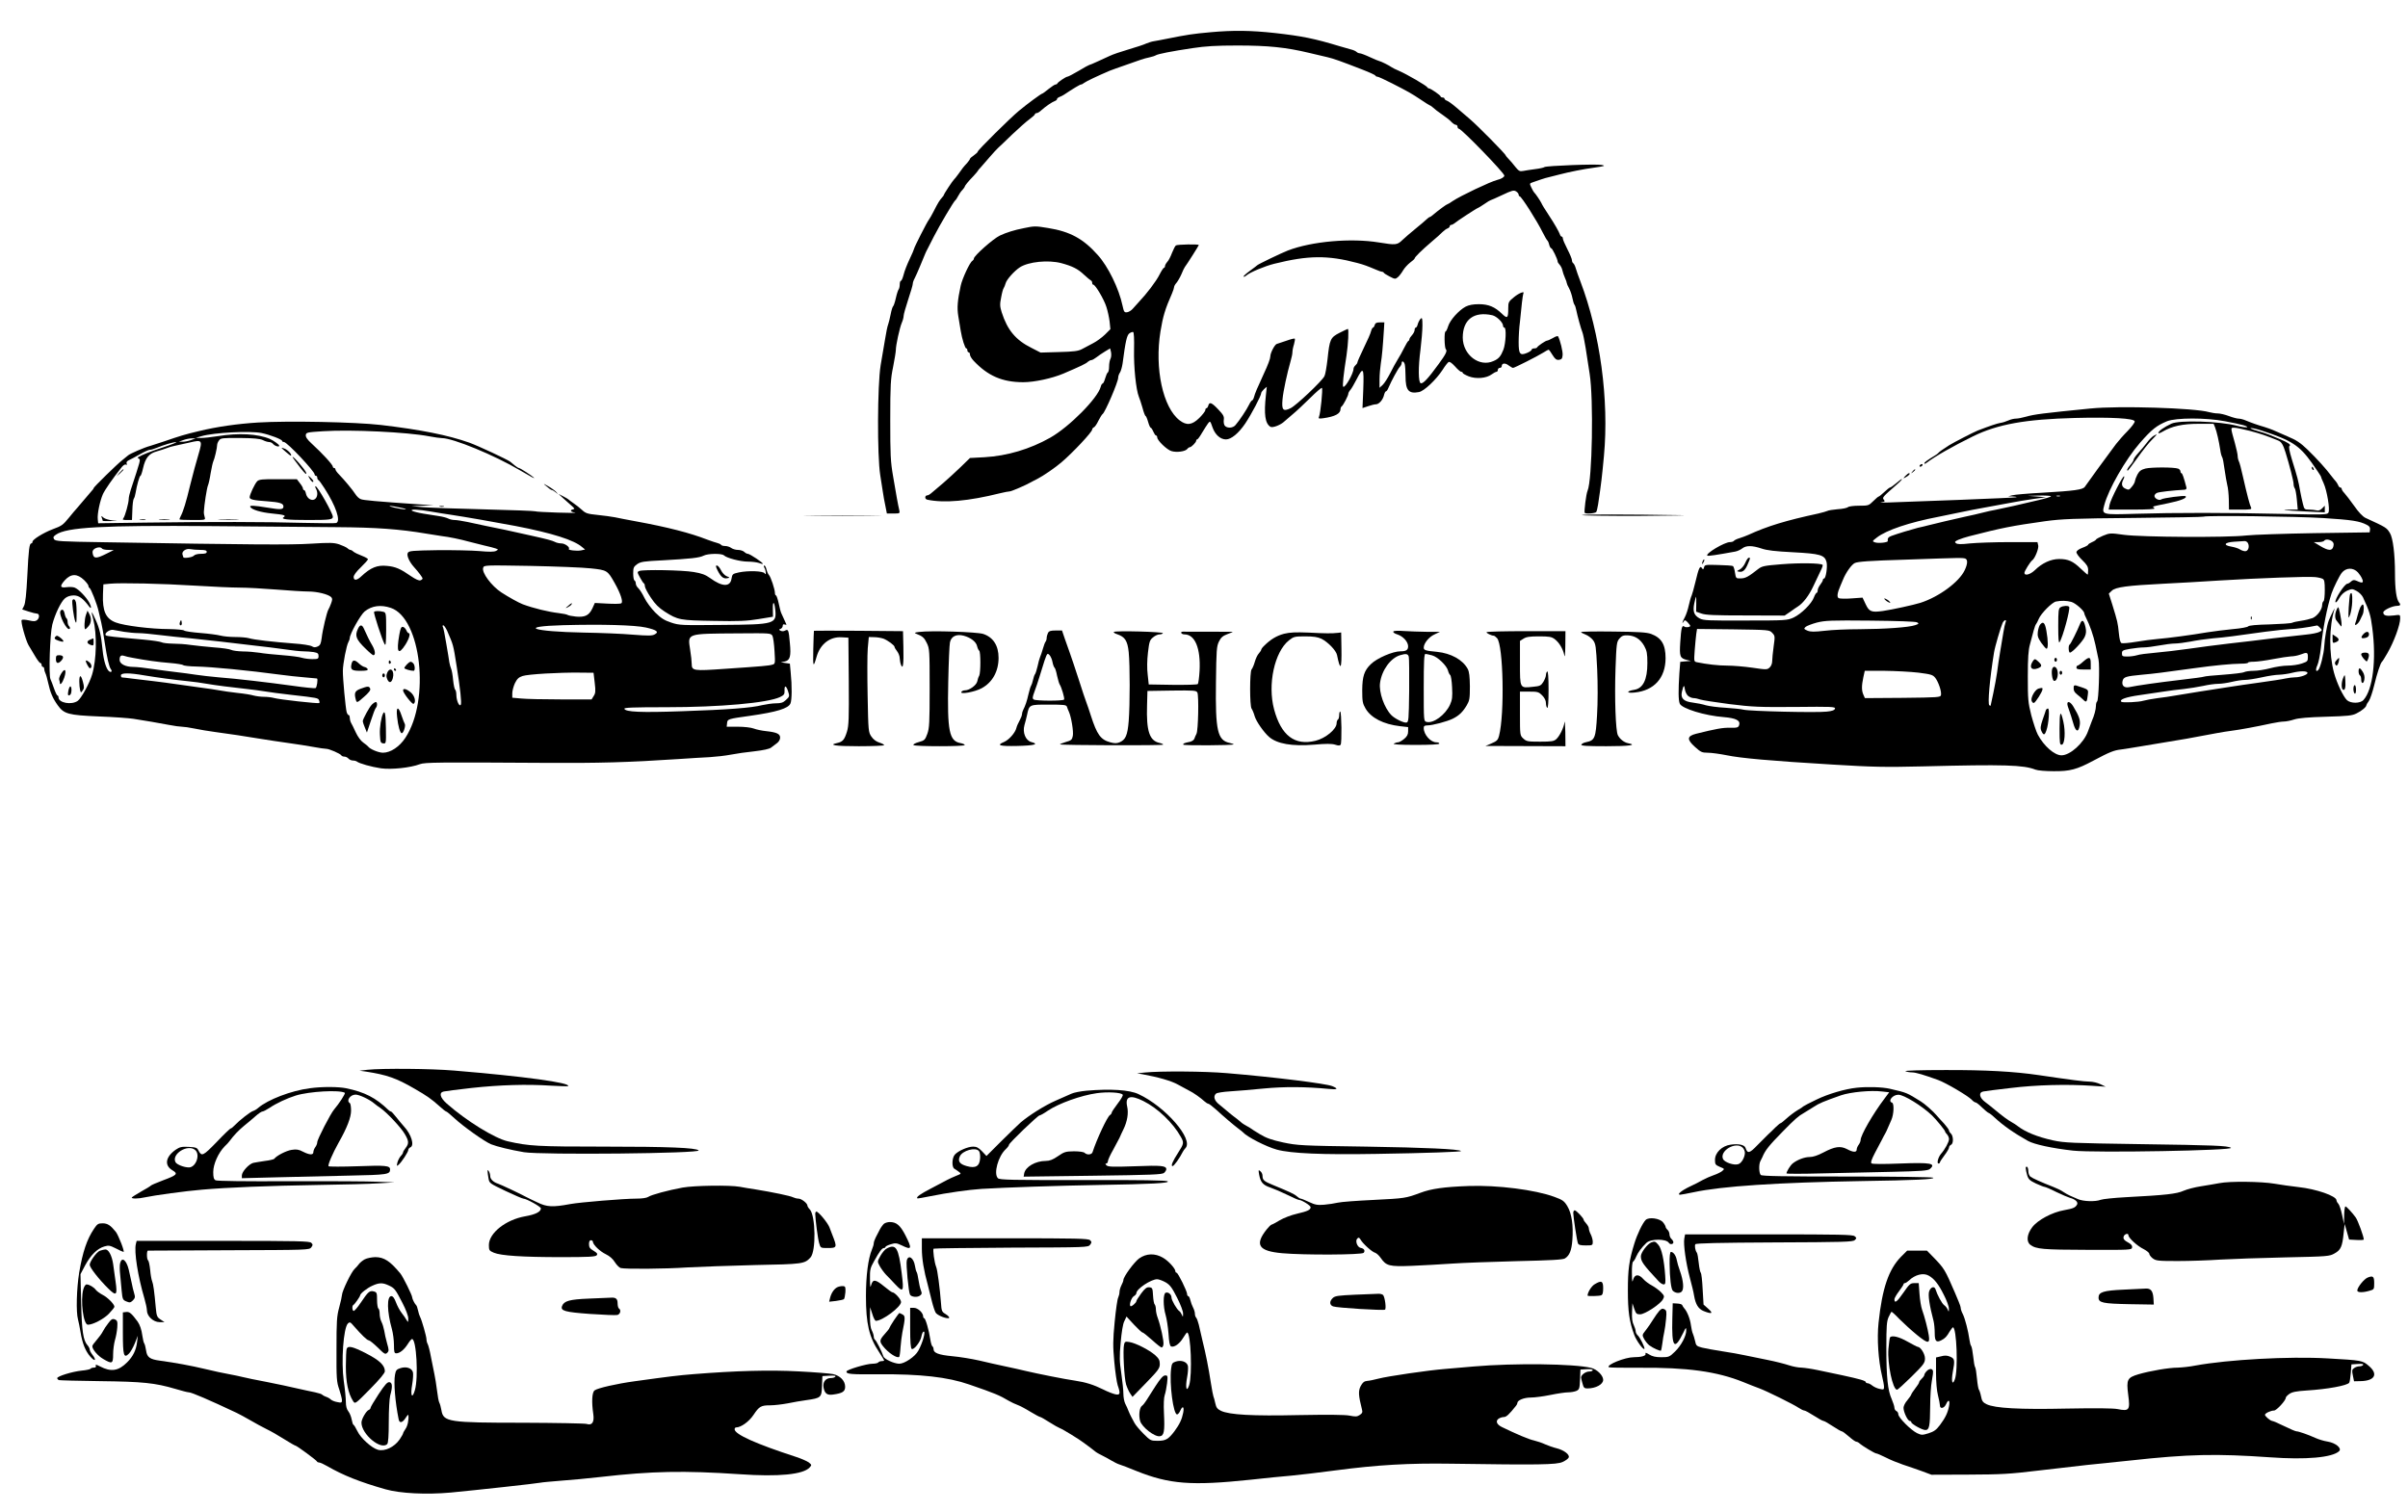 <?xml version="1.0" standalone="no"?>
<!DOCTYPE svg PUBLIC "-//W3C//DTD SVG 20010904//EN"
 "http://www.w3.org/TR/2001/REC-SVG-20010904/DTD/svg10.dtd">
<svg version="1.0" xmlns="http://www.w3.org/2000/svg"
 width="1852pt" height="1163pt" viewBox="0 0 1852 1163"
 preserveAspectRatio="xMidYMid meet">

<g transform="translate(0,1163) scale(0.1,-0.1)"
fill="#000000" stroke="none">
<path d="M9310 11382 c-134 -12 -175 -18 -345 -52 -33 -7 -73 -14 -90 -17 -16
-2 -43 -11 -60 -18 -16 -8 -77 -28 -135 -45 -58 -17 -123 -39 -145 -50 -22
-10 -65 -30 -96 -44 -31 -14 -58 -26 -62 -26 -3 0 -40 -20 -81 -45 -42 -25
-81 -45 -87 -45 -11 0 -72 -41 -77 -52 -2 -5 -8 -8 -14 -8 -6 0 -30 -16 -54
-35 -23 -19 -45 -35 -48 -35 -8 0 -115 -79 -179 -132 -69 -57 -317 -303 -317
-314 0 -5 -14 -18 -30 -29 -16 -11 -30 -23 -30 -27 0 -4 -10 -18 -22 -32 -27
-29 -36 -40 -68 -86 -14 -19 -28 -37 -32 -40 -9 -7 -78 -111 -78 -118 0 -3 -7
-14 -17 -24 -18 -21 -28 -36 -63 -105 -13 -26 -30 -55 -36 -63 -14 -17 -114
-214 -114 -224 0 -4 -15 -39 -34 -79 -19 -40 -40 -93 -46 -119 -7 -27 -16 -48
-21 -48 -5 0 -9 -13 -9 -28 0 -15 -4 -32 -8 -37 -5 -6 -15 -36 -22 -68 -7 -32
-17 -60 -21 -63 -4 -2 -13 -30 -19 -62 -6 -31 -15 -66 -19 -77 -5 -11 -16 -63
-24 -115 -9 -52 -19 -113 -23 -135 -4 -22 -8 -51 -11 -65 -25 -154 -27 -695
-3 -845 5 -33 13 -88 19 -122 5 -34 14 -87 21 -117 l11 -56 51 0 c47 0 50 1
45 23 -10 41 -26 131 -48 262 -20 115 -22 166 -22 435 0 271 3 317 22 408 11
57 21 116 21 130 0 37 29 170 46 210 8 18 14 42 14 53 0 11 16 67 35 125 19
57 35 111 35 120 0 9 6 28 14 42 8 15 26 56 41 92 42 102 47 114 56 130 4 8
27 53 51 100 45 88 152 269 165 279 5 3 14 18 22 33 8 15 22 37 33 47 10 11
18 23 18 25 0 8 29 43 68 83 17 19 32 36 32 38 0 2 10 15 23 28 12 13 42 48
67 77 25 29 54 61 65 71 11 10 61 57 110 105 50 47 109 100 133 117 23 17 42
34 42 39 0 4 6 8 13 8 7 0 24 10 37 23 34 30 81 62 103 70 9 3 17 10 17 16 0
5 8 11 18 15 9 3 26 11 36 18 67 45 122 78 130 78 5 0 17 6 25 13 14 11 102
53 196 93 17 7 71 26 120 43 50 18 104 36 120 42 17 6 46 14 66 18 19 4 41 11
49 16 16 10 121 31 283 55 98 15 181 20 345 20 236 0 373 -14 552 -57 58 -14
121 -29 140 -33 47 -11 98 -29 270 -96 52 -20 97 -41 98 -45 2 -5 9 -9 16 -9
7 0 57 -23 112 -51 131 -67 148 -77 222 -126 35 -24 66 -43 68 -43 3 0 12 -6
19 -12 25 -22 39 -33 85 -65 25 -17 54 -40 64 -52 11 -11 25 -21 33 -21 7 0
13 -7 13 -15 0 -8 5 -15 10 -15 20 0 350 -340 350 -361 0 -11 -24 -26 -55 -33
-52 -13 -282 -122 -343 -163 -18 -13 -35 -23 -38 -23 -3 0 -22 -12 -42 -27
-36 -27 -45 -34 -76 -60 -8 -7 -18 -13 -21 -13 -3 0 -13 -8 -23 -17 -10 -10
-49 -43 -86 -73 -37 -30 -83 -70 -101 -87 -39 -38 -51 -39 -180 -18 -214 35
-515 9 -700 -62 -47 -18 -228 -105 -235 -113 -3 -3 -29 -23 -58 -44 -29 -21
-51 -41 -48 -44 3 -3 14 2 23 10 28 24 141 71 213 89 261 65 412 67 640 6 52
-14 73 -22 147 -53 17 -8 36 -14 41 -14 6 0 12 -3 14 -7 2 -5 22 -18 46 -30
40 -21 44 -21 63 -5 11 9 29 33 40 52 11 19 36 46 54 60 19 14 35 28 35 32 0
10 54 63 130 128 36 30 74 64 85 76 11 11 28 23 38 27 9 3 17 11 17 17 0 5 5
10 10 10 6 0 16 5 23 10 20 18 177 120 183 120 3 0 25 14 49 30 24 17 46 30
49 30 3 0 43 18 90 40 74 35 88 39 106 28 11 -7 20 -18 20 -25 0 -7 4 -13 8
-13 13 0 135 -192 178 -280 15 -30 31 -57 35 -60 4 -3 11 -18 14 -33 4 -15 11
-27 16 -27 8 0 49 -84 49 -102 0 -5 7 -16 15 -24 8 -9 18 -27 21 -42 3 -15 12
-41 20 -59 8 -17 14 -35 14 -40 0 -4 8 -24 19 -43 10 -19 21 -53 25 -75 4 -22
11 -44 16 -50 4 -5 10 -23 13 -40 9 -45 37 -147 47 -170 5 -11 16 -65 25 -120
8 -55 22 -145 31 -200 31 -193 20 -819 -16 -900 -11 -24 -28 -163 -22 -170 11
-10 81 -4 89 7 4 7 10 33 14 58 24 159 30 213 45 373 40 430 -29 943 -181
1342 -15 39 -31 84 -36 102 -5 18 -14 35 -19 38 -6 4 -10 14 -10 23 0 10 -16
48 -35 85 -19 37 -35 74 -35 82 0 8 -4 15 -9 15 -5 0 -11 8 -14 18 -7 20 -41
80 -82 142 -38 58 -53 82 -61 100 -9 18 -46 73 -55 80 -3 3 -13 19 -21 37 -15
31 -15 32 11 41 14 5 42 15 61 21 19 7 51 16 70 20 19 5 53 13 75 19 77 20
181 41 270 53 78 11 85 14 55 20 -41 9 -423 -6 -441 -16 -6 -5 -39 -12 -73
-16 -33 -4 -74 -11 -91 -14 -26 -5 -34 -1 -60 31 -16 21 -40 49 -52 61 -13 13
-23 26 -23 28 0 10 -214 227 -274 278 -27 23 -73 63 -104 89 -30 26 -63 50
-73 53 -11 4 -19 11 -19 16 0 5 -7 9 -15 9 -8 0 -15 4 -15 8 0 9 -77 62 -90
62 -5 0 -10 4 -12 8 -4 12 -162 103 -218 127 -25 10 -50 23 -57 28 -17 13 -86
47 -94 47 -4 0 -37 14 -72 30 -36 17 -71 30 -79 30 -8 0 -19 5 -25 11 -6 6
-26 15 -44 19 -19 5 -56 16 -84 24 -198 60 -288 78 -500 102 -184 20 -318 22
-495 6z"/>
<path d="M7870 9874 c-64 -12 -132 -33 -180 -56 -51 -24 -200 -156 -200 -177
0 -6 -6 -14 -12 -18 -20 -12 -77 -136 -89 -190 -25 -115 -29 -170 -19 -233 6
-36 15 -87 19 -115 10 -62 33 -135 43 -135 5 0 8 -7 8 -15 0 -8 5 -15 10 -15
6 0 10 -8 10 -18 0 -10 13 -31 28 -47 110 -117 222 -165 382 -165 85 0 220 29
308 66 135 58 174 76 190 92 7 6 19 12 26 12 6 0 24 10 38 21 15 12 45 32 66
45 l40 24 7 -29 c3 -17 2 -39 -4 -50 -6 -11 -11 -38 -11 -60 0 -22 -4 -43 -10
-46 -5 -3 -14 -24 -20 -45 -6 -22 -15 -40 -19 -40 -5 0 -12 -11 -15 -24 -22
-88 -241 -309 -389 -393 -156 -88 -331 -140 -505 -150 l-112 -6 -73 -71 c-40
-39 -100 -93 -132 -121 -33 -27 -71 -60 -85 -72 -14 -13 -30 -23 -36 -23 -23
0 -24 -30 -1 -34 130 -27 315 -11 559 50 32 8 65 14 73 14 14 0 125 48 165 71
8 5 29 15 46 24 47 24 138 86 189 130 88 75 235 232 235 251 0 6 6 14 13 17 7
2 23 25 35 51 13 25 27 48 32 51 19 12 120 247 120 280 0 11 6 29 14 40 7 11
16 43 20 70 22 170 33 215 51 230 11 8 25 13 30 11 6 -2 9 -53 7 -137 -3 -131
15 -306 37 -361 6 -13 18 -51 28 -85 9 -35 20 -63 24 -63 3 0 12 -20 19 -45 7
-25 16 -45 20 -45 4 0 13 -13 20 -30 7 -16 16 -30 21 -30 5 0 9 -6 9 -14 0
-24 75 -96 110 -106 40 -12 105 -3 121 16 6 8 15 14 20 14 12 0 49 38 49 50 0
6 3 10 8 10 4 0 21 23 37 51 17 28 37 60 46 72 16 21 17 20 35 -32 20 -55 60
-91 103 -91 40 0 97 47 148 122 48 72 123 214 123 235 0 5 10 18 21 29 l22 19
-7 -65 c-16 -147 -6 -218 35 -243 17 -10 80 14 109 43 9 8 38 33 64 55 27 22
86 78 133 124 46 46 87 81 90 77 8 -8 -11 -194 -22 -220 -7 -16 -4 -18 33 -13
91 13 132 35 132 71 0 8 4 17 9 20 11 7 51 83 51 98 0 6 7 19 16 29 8 9 29 45
47 80 52 102 58 93 52 -75 l-6 -145 42 14 c23 8 50 15 61 15 24 0 55 35 63 73
4 15 10 27 15 27 4 0 13 12 19 28 22 52 72 144 86 159 8 8 15 21 15 29 0 22
17 16 24 -8 3 -13 6 -53 6 -90 0 -111 23 -139 103 -124 40 7 133 96 182 171
18 29 39 56 46 60 8 5 25 -7 49 -33 20 -23 42 -42 48 -42 7 0 12 -4 12 -9 0
-4 21 -16 46 -26 57 -22 136 -15 176 15 15 11 32 20 38 20 5 0 10 7 10 15 0 8
7 15 15 15 8 0 15 6 15 14 0 23 27 26 53 5 14 -10 29 -19 34 -19 10 0 187 89
233 118 19 12 37 22 40 22 4 0 17 -18 30 -40 20 -32 30 -40 50 -38 20 3 26 9
28 36 3 27 -19 116 -35 145 -3 4 -20 -1 -39 -13 -20 -11 -40 -20 -45 -20 -11
0 -72 -41 -77 -52 -2 -5 -12 -8 -23 -8 -10 0 -19 -4 -19 -10 0 -5 -16 -17 -36
-25 -54 -22 -64 -9 -64 84 0 42 4 112 10 156 5 44 12 109 15 145 4 35 9 68 11
72 14 22 -34 4 -72 -28 -41 -33 -44 -39 -44 -84 0 -78 -6 -84 -47 -45 -56 55
-105 75 -179 75 -45 0 -76 -6 -102 -19 -52 -28 -119 -102 -134 -150 -7 -23
-16 -41 -20 -41 -12 0 -9 -125 2 -136 13 -13 0 -39 -55 -114 -83 -114 -120
-153 -138 -148 -19 7 -20 123 -2 258 8 65 15 148 15 185 0 58 -2 65 -15 52 -7
-8 -17 -26 -21 -41 -3 -14 -10 -26 -15 -26 -5 0 -9 -8 -9 -18 0 -10 -9 -28
-20 -40 -11 -12 -20 -25 -20 -31 0 -5 -3 -11 -7 -13 -5 -1 -19 -25 -33 -53
-13 -27 -36 -68 -50 -90 -14 -22 -40 -70 -58 -106 -19 -37 -44 -77 -58 -90
l-24 -22 0 64 c0 35 5 91 10 124 9 55 15 121 24 263 l3 52 -34 0 c-26 0 -36
-5 -40 -20 -3 -11 -9 -20 -13 -20 -4 0 -11 -12 -15 -27 -3 -16 -29 -74 -56
-129 -27 -56 -49 -106 -49 -111 0 -6 -7 -16 -15 -23 -8 -7 -15 -19 -15 -26 0
-36 -64 -149 -79 -139 -8 4 2 96 25 241 13 86 19 204 10 204 -2 0 -31 -14 -63
-30 -71 -36 -77 -50 -93 -203 -7 -60 -17 -119 -24 -131 -19 -38 -217 -225
-260 -246 -58 -28 -70 -15 -62 70 6 63 35 198 62 292 8 26 14 57 14 69 0 12 5
39 12 60 6 22 9 41 6 44 -2 3 -31 -4 -64 -16 -32 -11 -66 -22 -75 -25 -16 -6
-49 -69 -49 -96 0 -16 -18 -65 -50 -133 -52 -113 -69 -153 -75 -178 -4 -15
-11 -27 -15 -27 -4 0 -15 -15 -24 -34 -16 -34 -74 -122 -104 -156 -20 -24 -64
-26 -82 -5 -7 8 -10 28 -8 45 4 26 -3 39 -42 80 -51 54 -69 61 -77 30 -3 -11
-9 -20 -14 -20 -5 0 -9 -7 -9 -15 0 -8 -21 -35 -46 -60 -56 -55 -97 -60 -151
-19 -129 98 -194 399 -148 684 19 116 36 173 89 293 9 21 16 43 16 49 0 7 8
21 18 32 10 12 27 41 38 66 10 25 22 50 26 55 16 20 108 166 108 170 0 8 -164
5 -176 -3 -6 -4 -19 -29 -30 -57 -10 -27 -26 -59 -36 -69 -10 -11 -18 -26 -18
-33 0 -7 -4 -13 -8 -13 -4 0 -20 -24 -35 -54 -25 -50 -98 -146 -158 -209 -13
-14 -33 -37 -45 -50 -11 -14 -32 -27 -45 -29 -22 -3 -25 2 -36 52 -27 129
-111 301 -190 388 -111 125 -213 181 -383 208 -98 16 -103 16 -190 -2z m292
-268 c85 -23 128 -44 175 -89 25 -23 49 -43 54 -45 5 -2 9 -10 9 -18 0 -8 4
-14 9 -14 15 0 82 -112 100 -170 10 -30 21 -81 25 -113 l6 -59 -42 -42 c-24
-23 -65 -53 -91 -66 -26 -14 -65 -34 -85 -45 -30 -16 -62 -20 -178 -23 l-141
-4 -70 36 c-121 60 -185 137 -229 274 -14 45 -15 61 -4 115 6 34 15 67 20 72
4 6 10 21 14 35 7 29 67 96 110 124 67 43 218 58 318 32z m3316 -401 c33 -8
82 -55 82 -81 0 -8 5 -14 10 -14 17 0 11 -121 -7 -169 -20 -51 -36 -71 -76
-88 -109 -50 -236 47 -237 180 0 139 86 204 228 172z"/>
<path d="M16080 8488 c-372 -37 -433 -45 -497 -63 -28 -8 -63 -15 -78 -15 -15
0 -41 -6 -58 -14 -18 -8 -45 -17 -62 -19 -27 -5 -76 -21 -175 -59 -32 -13
-182 -90 -219 -113 -50 -32 -77 -51 -82 -58 -4 -5 -15 -14 -26 -20 -62 -38
-83 -53 -83 -61 0 -5 6 -4 13 1 70 53 207 131 362 207 190 93 402 131 785 141
280 7 453 -3 458 -26 2 -9 -23 -42 -55 -75 -32 -32 -71 -77 -88 -99 -16 -22
-33 -44 -37 -50 -23 -29 -194 -265 -203 -279 -14 -23 -83 -32 -326 -46 -112
-6 -217 -15 -234 -20 l-30 -8 34 -1 c19 -1 32 -3 30 -6 -3 -2 -198 -11 -434
-20 -632 -24 -632 -24 -602 -18 24 4 26 7 15 20 -13 16 -9 20 106 121 21 18
36 35 34 37 -2 2 -21 -12 -43 -31 -22 -19 -44 -34 -48 -34 -5 0 -25 -16 -45
-35 -20 -19 -40 -35 -44 -35 -3 0 -22 -16 -41 -35 -34 -34 -38 -35 -109 -35
-41 0 -79 -5 -85 -11 -6 -6 -42 -14 -80 -16 -37 -3 -72 -9 -78 -13 -5 -3 -37
-12 -70 -20 -250 -54 -389 -96 -540 -165 -16 -7 -47 -19 -67 -25 -21 -6 -40
-16 -43 -21 -4 -5 -17 -9 -30 -9 -41 0 -190 -88 -174 -104 4 -5 71 5 214 31
17 3 41 14 54 24 30 24 76 24 148 0 43 -15 107 -22 243 -29 209 -11 244 -21
258 -75 9 -34 -5 -127 -19 -127 -5 0 -9 -5 -9 -11 0 -6 -9 -22 -20 -36 -11
-14 -20 -34 -20 -44 0 -11 -4 -19 -8 -19 -4 0 -14 -16 -21 -35 -17 -48 -97
-127 -156 -155 -49 -22 -58 -23 -370 -23 -288 -1 -323 0 -353 16 -44 24 -54
55 -41 117 6 28 12 50 13 50 2 0 3 -26 2 -57 l-1 -58 40 -14 c32 -12 102 -15
341 -15 l300 -1 44 30 c23 17 50 35 58 40 41 26 86 86 118 155 20 41 45 94 56
118 12 23 19 44 16 47 -13 14 -180 16 -314 5 -136 -11 -152 -14 -183 -38 -72
-57 -97 -71 -133 -71 -36 -1 -37 0 -44 44 -3 25 -11 48 -16 51 -5 3 -56 7
-113 8 -98 3 -104 2 -109 -18 -5 -18 -8 -19 -16 -6 -15 23 -25 1 -50 -105 -12
-49 -25 -97 -29 -105 -5 -9 -15 -43 -22 -75 -7 -33 -21 -75 -31 -93 -19 -34
-25 -59 -8 -32 8 13 12 11 30 -7 11 -12 20 -24 20 -27 0 -10 -34 -15 -45 -6
-19 15 -25 -10 -32 -122 -7 -108 -2 -121 50 -134 l32 -8 -41 -3 -41 -4 -7 -91
c-8 -126 -8 -203 3 -230 15 -38 193 -93 339 -104 94 -8 129 -26 118 -61 -6
-19 -14 -22 -69 -21 -56 2 -113 -9 -262 -46 -71 -18 -73 -44 -8 -102 43 -39
53 -44 98 -44 28 0 92 -9 143 -19 111 -23 332 -43 815 -72 312 -19 401 -21
695 -14 636 16 774 11 867 -25 17 -7 80 -12 140 -12 125 -1 178 13 305 81 124
66 158 80 213 86 28 4 99 15 157 25 58 10 152 26 210 35 94 15 149 24 370 66
36 7 90 15 120 19 55 7 177 29 301 56 37 8 80 14 95 14 16 0 52 7 79 16 35 11
108 17 245 21 168 5 201 8 235 26 39 19 75 49 75 63 0 3 8 18 19 32 10 15 28
68 40 117 23 96 50 177 61 185 4 3 22 32 41 65 51 88 99 218 99 269 0 28 0 29
-49 22 -56 -7 -81 -1 -81 23 0 18 70 51 108 51 23 0 28 9 14 25 -21 24 -32
102 -32 223 0 150 -16 275 -39 312 -26 42 -28 43 -189 117 -20 10 -53 44 -86
92 -30 42 -64 86 -75 98 -12 12 -21 27 -21 33 0 5 -5 10 -10 10 -6 0 -14 8
-17 18 -4 9 -12 22 -17 28 -6 6 -22 26 -36 44 -41 55 -110 131 -182 201 -55
53 -86 74 -156 103 -48 21 -98 43 -112 49 -14 6 -43 16 -65 23 -49 14 -100 32
-143 50 -18 8 -43 14 -55 14 -12 0 -46 9 -75 20 -29 11 -67 20 -85 20 -18 0
-48 5 -67 10 -108 32 -696 50 -910 28z m1031 -98 c57 -10 122 -25 144 -31 61
-19 17 -22 -51 -4 -132 35 -442 45 -504 16 -57 -27 -100 -57 -100 -72 0 -5 15
0 33 11 71 42 154 60 276 60 l116 0 11 -27 c13 -32 30 -107 40 -173 3 -25 10
-49 14 -55 5 -5 13 -48 19 -95 7 -47 16 -101 21 -121 6 -20 11 -71 12 -113 l1
-76 89 0 c81 0 88 1 80 18 -9 18 -29 92 -63 242 -11 52 -25 103 -30 112 -5 10
-9 28 -9 40 0 13 -10 57 -21 98 -35 125 -35 120 -5 120 14 0 67 -11 118 -24
82 -22 122 -35 218 -74 26 -10 39 -31 58 -92 31 -99 62 -222 62 -242 0 -13 4
-28 9 -34 5 -5 12 -44 16 -86 l7 -78 -52 0 c-101 0 -45 -7 108 -14 l152 -7 0
25 0 26 -21 -21 c-14 -14 -28 -19 -42 -15 -12 3 -38 6 -58 6 -34 0 -37 2 -47
43 -6 23 -16 69 -22 102 -13 76 -21 106 -61 234 -23 76 -28 105 -20 111 15 8
-13 27 -79 54 -25 10 -58 24 -75 31 -16 7 -59 21 -95 31 -36 10 -58 20 -50 21
9 2 49 -7 90 -21 224 -73 284 -112 380 -246 38 -54 70 -102 70 -105 0 -3 9
-27 21 -52 26 -57 50 -202 37 -226 -8 -16 -31 -17 -351 -10 -425 10 -833 10
-1129 1 -266 -8 -264 -8 -244 67 32 122 163 350 274 478 93 106 128 133 209
167 69 27 298 28 444 0z m-1337 -577 c3 -4 -40 -17 -96 -30 -57 -13 -143 -33
-193 -45 -49 -11 -110 -24 -135 -29 -25 -4 -70 -14 -100 -22 -30 -8 -91 -22
-135 -31 -89 -20 -232 -53 -285 -67 -19 -5 -55 -14 -80 -19 -47 -12 -156 -45
-202 -62 -25 -9 -32 -19 -29 -40 1 -11 -73 -19 -98 -10 -23 8 -23 9 15 38 74
57 250 116 474 159 47 9 123 25 170 35 47 10 128 26 180 35 52 9 138 25 190
35 52 10 138 25 190 32 l95 13 -70 6 -70 5 86 2 c47 1 89 -1 93 -5z m69 0 c-7
-2 -19 -2 -25 0 -7 3 -2 5 12 5 14 0 19 -2 13 -5z m2027 -168 c220 -14 277
-23 333 -52 20 -10 27 -20 25 -36 l-3 -22 -425 -6 c-234 -4 -470 -12 -524 -18
-146 -17 -803 -13 -940 5 -106 15 -110 14 -162 -7 -30 -13 -54 -26 -54 -30 0
-3 -13 -12 -30 -19 -16 -7 -30 -16 -30 -20 0 -4 -20 -15 -45 -24 -29 -11 -45
-24 -45 -34 0 -10 20 -37 45 -61 36 -35 45 -50 45 -77 0 -19 -2 -34 -4 -34 -3
0 -26 21 -53 46 -59 57 -96 74 -166 74 -63 0 -131 -31 -187 -86 -36 -34 -80
-46 -80 -20 0 13 46 87 60 96 20 13 52 92 46 115 l-6 25 -213 0 c-116 0 -254
-5 -306 -10 -70 -8 -97 -7 -108 2 -12 9 -8 14 19 26 18 8 56 20 83 27 252 65
329 80 585 116 125 17 217 21 680 25 294 3 537 7 539 10 11 10 719 2 921 -11z
m65 -178 c13 -10 16 -21 11 -40 -9 -36 -37 -35 -101 3 l-50 30 37 0 c20 0 40
5 43 10 9 14 38 12 60 -3z m-646 -15 c14 -27 2 -62 -21 -62 -10 0 -29 6 -41
14 -12 8 -41 17 -64 21 -68 11 -56 33 20 38 34 2 70 4 79 5 10 1 22 -6 27 -16z
m-2175 -118 c21 -8 20 -40 -3 -89 -42 -91 -198 -206 -341 -252 -55 -17 -215
-52 -290 -63 -87 -12 -104 -5 -131 52 l-24 51 -85 -6 c-47 -4 -91 -2 -99 2
-15 10 -10 41 14 96 7 17 16 37 19 45 22 55 66 117 91 129 23 11 114 18 385
26 195 7 376 13 402 13 25 1 53 -1 62 -4z m3021 -107 c11 -12 26 -34 32 -49
14 -32 3 -37 -41 -16 -21 9 -29 8 -44 -5 -10 -10 -23 -17 -28 -17 -21 0 -99
-120 -92 -142 3 -7 15 6 28 29 15 27 36 47 61 59 38 16 41 16 74 -2 19 -10 41
-32 49 -49 49 -106 59 -137 71 -233 33 -247 5 -478 -68 -557 -25 -27 -97 -27
-126 -1 -28 26 -78 130 -100 211 -40 146 -38 361 4 490 6 20 -30 -52 -45 -90
-13 -33 -31 -136 -34 -195 -3 -59 -30 -168 -46 -184 -19 -19 -23 3 -7 37 9 19
21 78 27 133 16 153 48 315 82 419 14 42 60 135 78 158 33 42 89 43 125 4z
m-272 -49 c14 -7 17 -23 17 -88 0 -43 -4 -82 -10 -85 -5 -3 -10 -16 -10 -28 0
-35 -37 -85 -73 -101 -19 -7 -58 -17 -88 -21 -30 -4 -61 -11 -69 -15 -8 -5
-87 -10 -174 -13 -100 -2 -160 -8 -165 -15 -4 -6 -56 -16 -116 -21 -61 -6
-150 -17 -200 -25 -123 -21 -296 -44 -380 -51 -38 -3 -114 -13 -167 -22 -53
-9 -103 -13 -111 -10 -10 4 -16 29 -21 79 -8 78 -10 87 -50 217 l-27 85 23 22
c28 28 121 40 398 54 102 5 298 16 435 25 295 18 673 32 730 26 22 -2 48 -8
58 -13z m-1932 -178 c32 -9 99 -68 99 -87 0 -5 6 -19 13 -33 30 -58 58 -140
73 -210 8 -41 19 -93 24 -114 10 -48 1 -314 -11 -322 -5 -3 -9 -18 -9 -33 0
-27 -13 -76 -31 -116 -4 -11 -18 -47 -30 -80 -32 -90 -137 -185 -204 -185 -54
0 -135 71 -182 159 -12 22 -34 89 -50 148 -25 100 -27 123 -27 298 0 144 4
205 17 250 9 33 21 80 28 105 7 25 15 47 19 50 3 3 12 20 20 39 17 42 102 128
133 134 41 8 82 7 118 -3z m-1187 -157 c16 -9 15 -12 -15 -22 -48 -17 -235
-30 -429 -31 -91 0 -211 -5 -266 -12 -81 -9 -108 -9 -133 1 -27 12 -29 15 -15
28 8 8 47 23 87 34 65 16 107 18 413 15 206 -2 347 -7 358 -13z m681 0 c-4
-10 -12 -45 -17 -78 -5 -33 -16 -100 -25 -150 -8 -49 -19 -119 -23 -155 -5
-36 -18 -108 -29 -160 -11 -52 -21 -96 -21 -98 0 -2 -5 0 -10 3 -14 9 3 202
36 405 7 45 52 198 66 228 13 26 34 30 23 5z m2419 -42 c17 -19 17 -20 -6 -32
-13 -7 -57 -16 -98 -20 -41 -4 -154 -17 -250 -28 -96 -12 -251 -31 -345 -41
-93 -11 -235 -29 -315 -41 -80 -11 -194 -25 -255 -30 -60 -5 -123 -13 -139
-19 -16 -5 -49 -10 -72 -10 -40 0 -44 2 -44 24 0 22 6 25 63 35 35 6 82 11
104 11 23 0 77 7 120 15 43 8 97 15 120 15 23 0 77 7 120 15 43 9 121 20 173
25 98 8 162 17 405 51 77 10 163 19 190 20 39 0 142 14 206 28 3 0 14 -8 23
-18z m-4213 -40 c21 -22 21 -26 10 -105 -6 -44 -11 -95 -11 -112 0 -18 -8 -38
-20 -49 -19 -17 -25 -17 -133 -1 -63 9 -149 16 -192 16 -69 0 -156 10 -234 26
-23 5 -23 6 -17 92 4 48 9 104 12 126 l6 38 278 -3 c278 -4 279 -4 301 -28z
m4119 -185 c0 -32 -3 -35 -47 -50 -26 -9 -74 -16 -107 -16 -34 0 -94 -9 -135
-20 -41 -11 -99 -20 -128 -20 -30 0 -63 -5 -73 -10 -11 -6 -82 -14 -160 -20
-77 -5 -144 -12 -149 -15 -5 -3 -87 -14 -183 -25 -170 -20 -333 -43 -394 -56
-37 -7 -58 13 -49 49 8 30 25 35 149 47 93 8 153 16 401 50 158 22 285 34 363
35 28 0 52 3 52 8 0 4 20 7 45 7 24 0 91 9 147 20 57 11 119 20 138 21 19 0
51 6 70 13 55 21 60 19 60 -18z m-2996 -120 c99 -13 111 -16 131 -41 24 -32
49 -104 43 -132 -3 -17 -22 -18 -294 -21 l-291 -2 -11 25 c-15 32 -15 70 -1
135 l11 50 151 0 c84 -1 201 -7 261 -14z m2993 -1 c4 -14 -54 -35 -95 -35 -17
0 -51 -4 -74 -9 -24 -6 -113 -19 -198 -31 -85 -12 -193 -27 -240 -35 -47 -7
-148 -23 -225 -35 -77 -12 -162 -26 -190 -31 -27 -5 -86 -14 -130 -19 -44 -6
-93 -15 -110 -20 -34 -11 -161 -17 -170 -8 -17 17 34 36 141 51 66 10 151 23
189 28 39 6 106 15 150 19 44 5 112 16 150 24 39 9 90 16 115 16 25 0 72 7
105 15 33 8 78 15 101 15 22 0 80 9 130 20 49 11 109 20 134 20 25 1 70 7 100
15 62 15 112 15 117 0z m-4765 -177 c12 -10 31 -18 44 -18 12 0 35 -5 51 -11
15 -5 116 -21 224 -35 178 -22 227 -24 506 -22 282 3 309 2 306 -13 -4 -12
-22 -19 -65 -23 -77 -9 -592 3 -638 15 -19 5 -82 11 -140 15 -58 3 -125 12
-150 19 -25 8 -71 17 -103 21 -67 8 -92 32 -82 80 12 53 19 60 23 24 2 -18 13
-42 24 -52z"/>
<path d="M16563 8277 c-12 -7 -35 -30 -51 -52 -17 -22 -46 -58 -66 -79 -20
-22 -36 -45 -36 -51 0 -7 -11 -25 -25 -41 -23 -27 -31 -44 -20 -44 2 0 36 45
75 99 39 55 89 118 112 140 43 44 45 47 11 28z"/>
<path d="M16501 8026 c-34 -9 -47 -19 -62 -46 -10 -19 -18 -42 -19 -50 0 -8
-10 -28 -23 -43 -21 -26 -25 -28 -50 -16 -29 13 -34 37 -16 71 6 11 8 22 6 24
-9 9 -105 -180 -112 -218 l-7 -38 183 0 c118 0 179 4 169 10 -8 5 -12 11 -10
13 3 3 55 14 115 26 95 19 150 41 134 54 -8 8 -173 -14 -186 -24 -15 -13 -53
6 -53 26 0 8 8 18 18 23 14 8 125 20 214 25 11 1 16 7 14 17 -20 78 -32 110
-38 110 -4 0 -8 6 -8 14 0 8 -8 17 -17 21 -31 12 -206 12 -252 1z"/>
<path d="M17780 8031 c0 -6 4 -13 10 -16 6 -3 7 1 4 9 -7 18 -14 21 -14 7z"/>
<path d="M14494 7021 c4 -6 16 -16 28 -22 15 -8 18 -8 14 0 -4 6 -16 16 -28
22 -15 8 -18 8 -14 0z"/>
<path d="M18075 7060 c-3 -5 -8 -52 -11 -103 -4 -89 -3 -91 11 -55 7 21 15 65
16 98 2 60 -3 81 -16 60z"/>
<path d="M18153 6958 c-6 -13 -16 -41 -21 -63 -5 -22 -13 -48 -17 -58 -12 -29
20 -10 35 21 7 15 16 35 21 44 11 22 12 78 1 78 -5 0 -13 -10 -19 -22z"/>
<path d="M17972 6942 c-15 -32 -16 -69 -2 -85 6 -7 17 -21 25 -32 14 -19 14
-19 14 5 0 14 -6 51 -12 82 -12 55 -13 56 -25 30z"/>
<path d="M18175 6750 c-22 -25 -15 -35 20 -26 16 4 25 13 25 26 0 26 -22 26
-45 0z"/>
<path d="M17940 6716 c0 -32 2 -35 22 -27 31 11 33 26 3 45 l-25 16 0 -34z"/>
<path d="M18160 6597 c0 -7 10 -24 22 -37 21 -22 22 -22 29 -4 16 40 10 54
-21 54 -18 0 -30 -5 -30 -13z"/>
<path d="M17969 6550 c-11 -11 -14 -22 -8 -31 8 -12 11 -12 19 1 8 13 14 51 8
49 -2 0 -10 -9 -19 -19z"/>
<path d="M18140 6466 c0 -14 5 -28 10 -31 6 -3 10 -17 10 -30 0 -36 17 -39 24
-4 4 21 0 41 -11 60 -21 35 -33 37 -33 5z"/>
<path d="M18022 6417 c-15 -34 -16 -84 -2 -92 15 -9 22 17 18 71 -3 48 -4 49
-16 21z"/>
<path d="M18100 6331 c0 -17 5 -33 10 -36 6 -4 10 8 10 29 0 20 -4 36 -10 36
-5 0 -10 -13 -10 -29z"/>
<path d="M17311 6874 c0 -11 3 -14 6 -6 3 7 2 16 -1 19 -3 4 -6 -2 -5 -13z"/>
<path d="M15848 6959 c-16 -9 -18 -27 -18 -147 0 -94 3 -132 10 -122 25 37 84
256 74 272 -7 11 -46 9 -66 -3z"/>
<path d="M15999 6834 c-23 -57 -74 -159 -81 -162 -12 -5 -9 -62 2 -62 18 0
101 89 115 124 10 23 11 44 5 70 -12 55 -26 65 -41 30z"/>
<path d="M15690 6825 c-6 -8 -14 -32 -17 -54 -4 -32 0 -47 26 -85 18 -25 36
-46 41 -46 13 0 13 59 -1 137 -11 64 -25 77 -49 48z"/>
<path d="M15800 6555 c0 -8 5 -15 10 -15 6 0 10 7 10 15 0 8 -4 15 -10 15 -5
0 -10 -7 -10 -15z"/>
<path d="M16021 6540 c-18 -17 -38 -30 -42 -30 -5 0 -9 -7 -9 -15 0 -12 13
-15 55 -15 l55 0 0 45 c0 54 -11 57 -59 15z"/>
<path d="M15632 6540 c-27 -44 -7 -69 41 -51 33 13 34 24 5 51 -27 25 -30 25
-46 0z"/>
<path d="M15784 6486 c-9 -23 0 -89 13 -93 19 -7 35 36 28 73 -6 35 -31 47
-41 20z"/>
<path d="M15840 6455 c0 -8 5 -15 10 -15 6 0 10 7 10 15 0 8 -4 15 -10 15 -5
0 -10 -7 -10 -15z"/>
<path d="M15949 6349 c-3 -30 4 -43 29 -63 15 -12 35 -29 45 -39 23 -23 28
-18 34 35 5 47 12 42 -89 75 -11 3 -18 0 -19 -8z"/>
<path d="M15678 6333 c-26 -7 -61 -69 -53 -93 4 -12 12 -19 18 -17 13 4 65 86
66 105 1 12 -2 13 -31 5z"/>
<path d="M15900 6215 c0 -8 7 -32 15 -52 8 -21 21 -64 30 -95 19 -68 40 -76
50 -19 7 40 -4 72 -50 148 -21 34 -45 44 -45 18z"/>
<path d="M15735 6168 c-2 -7 -13 -41 -25 -74 -17 -51 -19 -66 -9 -88 16 -34
25 -33 38 6 18 50 26 168 12 168 -6 0 -13 -6 -16 -12z"/>
<path d="M15840 6026 c0 -116 2 -127 18 -124 22 4 29 100 11 178 -21 94 -29
79 -29 -54z"/>
<path d="M1985 8380 c-159 -10 -315 -32 -455 -66 -109 -26 -145 -37 -270 -80
-41 -14 -88 -29 -105 -34 -46 -12 -156 -60 -170 -73 -8 -7 -27 -23 -44 -36
-38 -29 -221 -208 -221 -216 0 -4 -6 -12 -13 -19 -6 -8 -30 -35 -52 -61 -22
-26 -50 -59 -63 -74 -13 -14 -40 -46 -60 -71 -49 -60 -57 -65 -127 -91 -71
-27 -155 -79 -155 -96 0 -7 -4 -13 -9 -13 -15 0 -21 -44 -31 -251 -7 -139 -15
-209 -25 -229 l-14 -28 49 -16 c27 -9 56 -16 64 -16 21 0 21 -34 1 -50 -12
-10 -26 -11 -63 -2 -26 6 -51 7 -55 3 -10 -10 30 -154 52 -193 9 -14 31 -51
49 -82 18 -31 37 -56 42 -56 6 0 10 -7 10 -15 0 -8 5 -15 10 -15 6 0 10 -7 10
-15 0 -8 4 -23 9 -33 5 -9 15 -44 22 -77 16 -73 35 -117 73 -170 48 -67 81
-76 316 -86 113 -4 232 -13 265 -18 93 -14 193 -32 274 -47 40 -8 85 -14 100
-14 14 0 58 -6 96 -14 39 -8 108 -20 155 -26 97 -13 248 -35 365 -55 44 -7
134 -21 200 -30 66 -9 155 -23 198 -31 42 -8 86 -14 96 -14 23 0 108 -37 116
-50 3 -6 14 -10 24 -10 10 0 24 -7 31 -15 7 -8 22 -15 34 -15 12 0 26 -4 31
-8 19 -15 111 -41 185 -52 80 -11 226 4 300 32 38 14 134 15 945 10 433 -3
660 4 1040 29 88 6 198 13 245 15 47 3 119 11 160 19 41 8 123 20 183 26 69 8
114 18 127 28 11 9 31 24 45 34 15 11 25 28 25 43 0 29 -26 41 -108 50 -31 3
-74 12 -95 20 -21 8 -74 14 -123 14 l-85 0 3 28 c3 31 6 32 178 56 203 29 292
56 309 94 12 25 13 136 2 242 l-6 65 -35 5 -35 6 32 6 c39 9 48 40 38 141 -9
101 -12 109 -36 97 -12 -7 -25 -7 -35 -2 -15 8 -15 10 0 15 9 4 16 14 16 23 0
11 5 14 16 10 9 -3 14 -3 12 1 -2 5 -10 22 -17 38 -7 17 -17 37 -21 46 -5 9
-14 44 -21 78 -7 33 -17 61 -21 61 -4 0 -8 8 -8 19 0 27 -32 124 -46 138 -7 7
-15 26 -19 43 -4 16 -11 30 -16 30 -6 0 -6 -8 1 -19 13 -26 14 -63 1 -41 -12
18 -125 22 -198 7 -49 -11 -51 -13 -57 -49 -10 -64 -71 -63 -164 5 -36 26 -65
37 -127 47 -86 15 -388 20 -418 8 -17 -7 -17 -10 5 -50 13 -24 26 -44 31 -46
4 -2 7 -12 7 -22 0 -10 20 -49 45 -86 34 -52 62 -79 108 -109 101 -64 116 -67
377 -71 193 -4 255 -1 345 14 l110 18 -1 58 c-2 63 11 64 18 1 13 -115 0 -119
-410 -122 -311 -3 -327 -3 -390 18 -54 18 -78 34 -123 78 -30 31 -68 81 -83
113 -15 31 -36 64 -47 74 -10 9 -19 25 -19 35 0 10 -4 21 -10 24 -6 3 -10 28
-10 55 0 43 4 51 30 70 27 19 51 23 198 30 215 12 281 19 314 36 33 17 140 18
156 2 20 -20 125 -48 184 -48 31 0 69 -5 84 -10 15 -6 29 -9 31 -7 6 6 -100
77 -115 77 -8 0 -20 7 -28 15 -9 8 -30 15 -48 15 -18 0 -41 7 -52 15 -10 8
-31 15 -46 15 -15 0 -29 4 -32 9 -3 5 -16 11 -28 14 -13 3 -48 15 -78 26 -130
51 -304 96 -550 141 -63 12 -135 25 -160 31 -25 5 -85 13 -133 18 -78 8 -92
12 -120 38 -18 17 -48 40 -67 53 -19 13 -37 27 -40 30 -3 3 -21 13 -40 23
l-35 18 36 -33 c20 -18 49 -44 65 -58 24 -21 26 -25 12 -28 -29 -6 -20 -20 15
-25 17 -3 -42 -3 -133 0 -91 3 -169 7 -173 10 -5 3 -183 10 -395 15 -213 5
-425 13 -472 17 l-85 8 85 3 85 3 -120 8 c-319 22 -418 31 -439 39 -13 4 -32
22 -42 38 -21 33 -85 110 -126 152 -16 16 -28 33 -28 39 0 6 -4 11 -10 11 -5
0 -10 5 -10 10 0 15 -78 100 -164 179 -33 30 -46 50 -44 65 3 20 11 21 133 29
217 14 650 -7 815 -39 42 -8 86 -14 99 -14 85 0 403 -131 601 -248 90 -53 118
-68 105 -55 -17 16 -105 73 -114 73 -4 0 -19 9 -32 20 -13 11 -28 23 -34 28
-23 18 -246 122 -315 147 -164 58 -374 100 -680 136 -197 23 -716 33 -945 19z
m27 -81 c63 -13 158 -49 158 -61 0 -4 6 -8 14 -8 23 0 236 -225 236 -250 0 -6
5 -10 10 -10 6 0 10 -6 10 -14 0 -8 4 -16 8 -18 5 -1 26 -30 47 -63 88 -136
128 -254 91 -268 -7 -3 -121 -2 -252 1 -284 8 -714 9 -1214 2 l-365 -5 -3 30
c-5 40 16 140 39 193 17 37 75 120 147 211 11 13 24 21 31 17 7 -5 9 -1 5 8
-4 10 2 19 17 26 13 6 51 26 84 45 33 19 68 35 77 35 10 0 32 6 50 14 57 24
132 46 153 45 11 0 -34 -18 -100 -40 -99 -32 -166 -59 -195 -77 -2 -2 1 -7 9
-11 13 -8 12 -10 -64 -241 -8 -25 -15 -55 -15 -67 0 -32 -28 -133 -41 -149 -9
-12 -5 -14 27 -14 l39 0 3 77 c1 42 6 81 11 87 5 6 11 27 14 46 9 56 30 130
37 130 4 0 13 26 20 58 18 80 46 114 106 130 27 8 60 18 74 24 14 6 43 15 65
19 22 5 73 16 113 25 98 23 101 19 68 -93 -15 -48 -43 -153 -63 -233 -33 -137
-53 -202 -74 -242 -5 -10 -9 -20 -9 -23 0 -3 45 -5 101 -5 100 0 100 0 93 23
-4 12 -7 31 -6 42 2 49 23 182 31 200 5 11 15 54 21 95 7 41 16 81 20 90 10
19 30 105 30 128 0 9 7 25 15 35 12 17 28 19 161 18 107 -1 154 -6 175 -16 15
-8 37 -15 47 -15 11 0 25 -6 31 -14 15 -18 53 -28 48 -13 -3 10 -45 39 -72 51
-92 39 -241 47 -400 21 -49 -8 -108 -14 -130 -14 l-40 1 45 13 c96 28 373 42
462 24z m-542 -54 c-19 -7 -48 -13 -65 -13 l-30 0 35 13 c19 7 49 13 65 13
l30 0 -35 -13z m1610 -520 c36 -7 52 -13 35 -13 -31 0 -142 25 -115 26 8 1 44
-5 80 -13z m234 -30 c44 -8 115 -19 156 -25 101 -15 343 -57 495 -86 283 -55
451 -108 513 -163 l22 -18 -32 -7 c-33 -6 -103 2 -93 12 11 12 -30 42 -57 42
-16 0 -39 5 -51 12 -20 10 -60 21 -182 48 -173 39 -244 54 -350 75 -38 8 -101
21 -140 30 -38 8 -83 15 -98 15 -16 0 -38 5 -49 11 -11 6 -44 15 -72 19 -28 5
-82 13 -120 19 -37 6 -76 16 -85 21 -25 15 48 12 143 -5z m-723 -120 c302 -2
482 -15 689 -50 47 -8 101 -16 120 -19 48 -5 145 -25 205 -42 28 -7 81 -21
119 -30 38 -8 78 -19 89 -23 21 -8 21 -8 1 -19 -14 -7 -51 -8 -125 -1 -57 5
-203 8 -323 7 -192 -3 -220 -5 -229 -20 -12 -18 10 -69 48 -111 33 -36 65 -79
65 -87 0 -4 -7 -11 -17 -14 -10 -4 -37 8 -72 32 -82 57 -119 73 -184 79 -76 8
-126 -13 -197 -79 -35 -34 -60 -36 -60 -6 0 13 21 42 55 74 30 29 55 57 55 62
0 5 -21 17 -47 27 -27 10 -55 24 -64 31 -8 8 -19 14 -24 14 -5 0 -16 6 -24 14
-9 7 -37 20 -63 29 -41 13 -70 14 -215 5 -159 -10 -457 -8 -1587 11 -345 5
-380 8 -390 23 -9 15 -6 21 14 35 82 58 362 73 1200 66 360 -3 793 -7 961 -8z
m-1806 -165 c3 -5 25 -10 48 -10 l42 -1 -58 -29 c-74 -37 -95 -38 -103 -3 -5
19 -2 30 11 40 22 15 51 17 60 3z m756 -10 c37 0 49 -4 49 -15 0 -11 -12 -15
-44 -15 -26 0 -48 -6 -56 -15 -11 -13 -80 -22 -80 -11 0 2 -3 11 -6 19 -9 24
25 50 59 43 16 -3 51 -6 78 -6z m3003 -142 c125 -13 129 -16 182 -110 47 -83
69 -149 52 -159 -7 -4 -55 -5 -108 -2 l-95 5 -19 -42 c-26 -54 -56 -69 -126
-63 -30 3 -59 9 -65 13 -5 4 -36 10 -68 14 -78 9 -194 37 -277 68 -31 12 -107
54 -164 91 -76 50 -152 152 -140 189 6 21 8 21 362 15 196 -4 405 -12 466 -19z
m-3896 -91 c17 -17 32 -36 32 -43 0 -7 3 -14 8 -16 11 -4 58 -124 70 -178 6
-25 15 -65 21 -90 6 -25 18 -92 26 -150 19 -124 34 -190 48 -208 12 -15 3 -27
-12 -17 -22 13 -44 82 -52 165 -11 113 -23 166 -54 233 -14 32 -27 57 -29 57
-2 0 3 -24 11 -52 30 -117 26 -313 -9 -428 -20 -67 -83 -182 -110 -201 -47
-34 -148 -16 -148 27 0 8 -4 14 -8 14 -4 0 -16 24 -26 53 -10 28 -22 61 -28
73 -14 30 -4 347 14 419 21 81 66 175 97 202 18 15 39 22 67 23 41 0 72 -22
119 -85 18 -24 20 -6 3 27 -24 45 -83 106 -114 118 -12 5 -40 6 -63 3 -50 -7
-53 8 -12 54 48 52 95 52 149 0z m854 -42 c130 -8 283 -15 340 -15 57 0 184
-7 283 -15 99 -8 210 -15 247 -15 67 0 152 -21 175 -43 10 -10 10 -20 0 -47
-7 -19 -16 -41 -21 -48 -12 -19 -45 -157 -52 -220 -6 -44 -11 -56 -31 -65 -19
-8 -29 -8 -45 2 -12 7 -73 17 -137 21 -158 12 -310 29 -347 41 -17 5 -64 9
-105 9 -41 0 -92 5 -114 11 -22 6 -91 15 -154 20 -63 5 -119 13 -125 19 -5 5
-57 10 -115 11 -138 0 -346 26 -411 51 -77 29 -103 88 -98 218 l3 75 50 5 c82
8 404 1 657 -15z m1504 -171 c233 -79 304 -708 112 -999 -45 -69 -114 -115
-173 -115 -33 0 -101 28 -114 48 -3 4 -20 18 -37 30 -18 12 -43 46 -58 79 -15
32 -31 66 -37 75 -5 10 -9 27 -9 38 0 11 -4 20 -9 20 -5 0 -11 10 -15 23 -8
30 -30 260 -29 317 0 52 28 197 43 222 6 10 10 23 10 29 0 32 83 180 115 206
55 44 124 53 201 27z m1962 -151 c84 -19 103 -34 67 -53 -20 -11 -51 -11 -167
-2 -79 7 -249 14 -378 16 -399 8 -509 47 -159 57 299 8 551 1 637 -18z m-1529
-25 c49 -114 46 -101 74 -278 26 -162 39 -279 31 -291 -11 -18 -33 30 -34 73
0 20 -4 39 -9 43 -5 3 -12 36 -16 73 -3 37 -10 76 -15 87 -5 11 -11 34 -14 50
-2 17 -13 82 -24 146 -10 63 -22 121 -26 127 -4 7 -2 12 3 12 6 0 19 -19 30
-42z m-2485 -8 c33 -5 82 -10 110 -10 28 0 103 -7 166 -15 63 -8 169 -19 235
-25 66 -7 170 -18 230 -25 61 -7 175 -21 255 -30 80 -9 189 -22 242 -30 53 -8
116 -15 140 -15 24 0 60 -3 81 -6 31 -6 37 -11 37 -30 0 -22 -4 -24 -49 -24
-26 0 -61 5 -78 10 -16 6 -83 15 -149 20 -65 5 -146 13 -179 19 -33 5 -91 10
-128 10 -38 1 -77 6 -89 12 -11 6 -70 15 -131 19 -62 5 -143 14 -182 19 -38 6
-101 10 -138 10 -38 1 -76 5 -86 11 -10 5 -72 14 -137 20 -225 20 -284 26
-290 33 -15 14 28 46 55 42 14 -3 53 -9 85 -15z m4987 -31 c6 -12 13 -65 16
-119 6 -96 5 -97 -18 -103 -27 -8 -71 -12 -367 -32 -238 -17 -252 -15 -252 38
0 18 -5 67 -12 109 -19 128 -33 123 369 126 248 2 252 2 264 -19z m-4921 -169
c94 -18 198 -33 289 -40 51 -4 96 -12 100 -16 3 -5 49 -10 101 -11 123 -3 393
-29 655 -64 44 -6 123 -15 175 -19 52 -5 96 -9 98 -9 9 -3 -1 -70 -11 -74 -7
-3 -87 5 -177 18 -198 27 -427 54 -570 65 -58 5 -136 14 -175 20 -38 6 -106
15 -150 20 -44 5 -126 16 -182 24 -57 9 -123 16 -148 16 -60 0 -105 23 -105
54 0 30 10 39 35 31 11 -4 40 -11 65 -15z m3554 -192 c8 -65 6 -81 -8 -102
l-16 -26 -238 0 c-130 0 -267 3 -304 7 l-68 6 0 34 c0 18 9 53 20 77 17 34 29
46 59 56 43 14 278 28 441 26 l105 -1 9 -77z m-3465 57 c103 -17 227 -34 336
-45 44 -4 107 -13 140 -19 68 -12 203 -29 315 -41 41 -4 102 -13 135 -18 33
-6 125 -18 205 -27 204 -23 207 -24 214 -42 4 -9 4 -18 2 -21 -7 -6 -308 27
-349 39 -18 5 -52 9 -77 9 -25 0 -61 5 -80 10 -19 6 -75 15 -125 20 -49 6
-112 14 -140 20 -27 5 -88 14 -135 20 -47 7 -130 18 -185 26 -55 8 -136 19
-180 24 -44 5 -116 14 -160 19 -44 6 -83 10 -87 10 -5 1 -8 8 -8 16 0 20 64
20 179 0z m4950 -116 c15 -44 15 -47 -15 -74 -21 -20 -38 -25 -76 -25 -26 0
-74 -7 -106 -14 -82 -21 -261 -35 -620 -47 -312 -11 -432 -6 -440 19 -3 9 66
12 325 12 409 0 777 33 872 78 31 15 36 22 35 50 -2 41 11 41 25 1z"/>
<path d="M2196 8156 c21 -19 40 -33 42 -31 9 9 -26 46 -52 55 -28 10 -28 9 10
-24z"/>
<path d="M2250 8114 c0 -3 25 -37 56 -77 39 -50 53 -63 49 -44 -6 22 -105 136
-105 121z"/>
<path d="M919 7993 l-24 -28 28 24 c25 23 32 31 24 31 -2 0 -14 -12 -28 -27z"/>
<path d="M2379 7953 c12 -24 31 -39 31 -25 0 5 -10 17 -21 28 -22 19 -22 19
-10 -3z"/>
<path d="M1978 7928 c-18 -18 -58 -103 -58 -123 0 -17 29 -24 135 -31 97 -7
125 -16 125 -40 0 -24 -21 -26 -121 -9 -110 18 -143 19 -134 5 13 -21 83 -42
168 -50 92 -9 111 -15 88 -29 -24 -15 29 -21 191 -21 163 0 188 3 188 25 0 27
-118 235 -133 235 -4 0 -3 -9 3 -19 28 -53 -6 -106 -50 -79 -12 7 -24 25 -27
41 -3 15 -9 27 -14 27 -5 0 -9 6 -9 13 0 6 -11 25 -24 41 l-23 30 -144 0
c-122 1 -147 -2 -161 -16z"/>
<path d="M783 7647 c4 -10 7 -21 7 -23 0 -2 28 -3 63 -2 60 2 60 2 12 5 -28 3
-58 12 -69 21 -18 16 -19 16 -13 -1z"/>
<path d="M1078 7633 c12 -2 30 -2 40 0 9 3 -1 5 -23 4 -22 0 -30 -2 -17 -4z"/>
<path d="M1227 7633 c18 -2 50 -2 70 0 21 2 7 4 -32 4 -38 0 -55 -2 -38 -4z"/>
<path d="M1693 7633 c37 -2 96 -2 130 0 34 2 4 3 -68 3 -71 0 -99 -1 -62 -3z"/>
<path d="M4369 6969 c-23 -19 -23 -20 -2 -10 12 6 25 16 28 21 10 16 -1 12
-26 -11z"/>
<path d="M557 7013 c-6 -11 10 -134 22 -163 8 -20 10 -10 10 50 1 41 -2 85 -5
98 -6 22 -19 29 -27 15z"/>
<path d="M465 6930 c-16 -26 51 -157 71 -137 4 4 2 13 -4 19 -7 7 -12 22 -12
34 0 13 -4 25 -9 28 -4 3 -11 19 -14 36 -6 30 -20 39 -32 20z"/>
<path d="M661 6900 c-12 -34 -15 -110 -5 -110 3 0 14 10 25 23 22 26 24 62 5
96 l-13 24 -12 -33z"/>
<path d="M427 6733 c-13 -13 -7 -21 25 -32 40 -14 47 -7 18 19 -25 21 -33 24
-43 13z"/>
<path d="M692 6709 c-28 -11 -25 -29 6 -40 20 -7 22 -5 22 21 0 17 -1 30 -2
29 -2 0 -14 -4 -26 -10z"/>
<path d="M430 6560 c0 -35 18 -39 43 -10 21 25 14 40 -19 40 -20 0 -24 -5 -24
-30z"/>
<path d="M660 6545 c0 -11 24 -55 31 -55 17 0 16 28 -2 44 -19 16 -29 20 -29
11z"/>
<path d="M471 6449 c-12 -19 -19 -40 -16 -47 3 -8 5 -18 5 -23 0 -26 20 -3 34
38 20 60 6 80 -23 32z"/>
<path d="M610 6388 c0 -24 3 -53 6 -66 6 -22 7 -22 20 -3 12 16 12 28 2 65
-15 58 -28 59 -28 4z"/>
<path d="M526 6318 c-7 -34 -3 -44 13 -33 13 7 15 65 2 65 -5 0 -11 -14 -15
-32z"/>
<path d="M1385 6847 c-4 -10 -5 -21 -1 -24 10 -10 18 4 13 24 -4 17 -4 17 -12
0z"/>
<path d="M2877 6923 c-5 -9 63 -218 81 -248 9 -16 11 6 12 111 0 128 -1 132
-22 138 -32 8 -66 7 -71 -1z"/>
<path d="M2753 6793 c-26 -54 -14 -83 61 -155 27 -27 53 -48 57 -48 18 0 16
33 -6 72 -23 39 -40 73 -68 136 -14 29 -29 28 -44 -5z"/>
<path d="M3071 6747 c-24 -136 -8 -161 47 -76 30 48 41 89 24 89 -4 0 -12 10
-17 22 -6 13 -17 24 -26 26 -13 2 -19 -10 -28 -61z"/>
<path d="M2704 6525 c-11 -46 0 -55 67 -55 44 0 60 3 57 13 -3 6 -13 14 -23
16 -10 1 -30 14 -44 27 -33 31 -49 30 -57 -1z"/>
<path d="M2990 6534 c0 -8 5 -12 10 -9 6 4 8 11 5 16 -9 14 -15 11 -15 -7z"/>
<path d="M3130 6520 c-11 -11 -20 -24 -20 -29 0 -7 46 -21 71 -21 13 0 11 44
-3 58 -17 17 -25 15 -48 -8z"/>
<path d="M3030 6480 c0 -5 5 -10 11 -10 5 0 7 5 4 10 -3 6 -8 10 -11 10 -2 0
-4 -4 -4 -10z"/>
<path d="M2978 6455 c-8 -19 -8 -31 1 -51 14 -31 32 -27 42 9 16 58 -20 93
-43 42z"/>
<path d="M2940 6435 c0 -8 5 -15 10 -15 6 0 10 7 10 15 0 8 -4 15 -10 15 -5 0
-10 -7 -10 -15z"/>
<path d="M2773 6332 c-45 -17 -51 -33 -35 -89 7 -20 10 -19 61 26 39 34 53 53
48 64 -8 20 -18 20 -74 -1z"/>
<path d="M3100 6319 c0 -19 71 -110 81 -103 21 13 9 62 -22 88 -32 27 -59 34
-59 15z"/>
<path d="M2860 6210 c-20 -20 -70 -112 -70 -128 0 -5 7 -27 16 -48 l16 -39 30
90 c16 50 33 94 38 99 13 13 13 46 0 46 -5 0 -19 -9 -30 -20z"/>
<path d="M3054 6117 c7 -70 23 -127 36 -127 13 0 32 58 23 72 -4 7 -15 35 -24
62 -25 77 -44 73 -35 -7z"/>
<path d="M2947 6143 c-15 -29 -28 -108 -25 -163 3 -59 5 -65 25 -68 22 -3 23
-2 21 117 -2 107 -7 138 -21 114z"/>
<path d="M14765 8050 c-3 -5 -2 -10 4 -10 5 0 13 5 16 10 3 6 2 10 -4 10 -5 0
-13 -4 -16 -10z"/>
<path d="M14709 8003 c-13 -16 -12 -17 4 -4 9 7 17 15 17 17 0 8 -8 3 -21 -13z"/>
<path d="M14654 7969 c-19 -22 -19 -22 3 -10 24 12 39 31 25 31 -5 0 -17 -10
-28 -21z"/>
<path d="M4190 7900 c14 -11 30 -24 37 -30 7 -5 15 -10 19 -10 4 0 17 -8 28
-17 19 -17 20 -17 7 -1 -7 10 -36 31 -65 48 -28 17 -40 22 -26 10z"/>
<path d="M3383 7733 c9 -2 23 -2 30 0 6 3 -1 5 -18 5 -16 0 -22 -2 -12 -5z"/>
<path d="M12167 7668 c-7 -4 197 -7 453 -6 256 2 393 4 305 5 -406 7 -748 7
-758 1z"/>
<path d="M6238 7663 c133 -2 351 -2 485 0 133 1 24 2 -243 2 -267 0 -376 -1
-242 -2z"/>
<path d="M13423 7301 c-9 -22 -29 -45 -43 -52 -25 -13 -25 -13 -2 -17 27 -4
46 13 66 63 19 44 19 45 6 45 -6 0 -18 -18 -27 -39z"/>
<path d="M13096 7315 c-9 -26 -7 -32 5 -12 6 10 9 21 6 23 -2 3 -7 -2 -11 -11z"/>
<path d="M5519 7242 c25 -49 44 -65 73 -60 23 4 23 5 -4 16 -15 6 -34 27 -43
46 -10 20 -24 36 -31 36 -11 0 -10 -8 5 -38z"/>
<path d="M6260 6778 c-1 -2 -3 -66 -5 -143 -3 -138 0 -145 26 -55 28 96 102
153 191 148 l53 -3 3 -335 c2 -288 0 -342 -14 -388 -19 -62 -33 -78 -74 -87
-74 -16 -17 -25 165 -25 107 0 195 4 195 8 0 5 -17 14 -37 20 -25 8 -46 24
-61 46 -23 34 -24 42 -29 313 -3 153 -3 317 1 366 l8 87 41 -1 c23 0 56 -6 73
-12 34 -14 84 -51 84 -63 0 -5 9 -20 20 -34 11 -14 20 -38 20 -55 1 -16 5 -39
10 -50 15 -37 21 6 18 136 l-3 124 -342 3 c-189 1 -343 1 -343 0z"/>
<path d="M7070 6769 c-35 -4 -41 -7 -25 -13 51 -20 63 -31 83 -72 21 -43 22
-57 22 -347 0 -265 -2 -308 -18 -352 -17 -46 -21 -51 -65 -63 -26 -7 -45 -17
-42 -23 8 -12 395 -12 395 0 0 5 -15 12 -33 15 -87 16 -102 91 -94 472 3 148
9 284 13 302 9 47 50 67 106 52 55 -15 96 -47 103 -81 4 -16 11 -31 16 -34 12
-8 12 -170 0 -193 -6 -9 -12 -29 -15 -44 -7 -29 -60 -68 -94 -68 -11 0 -24 -5
-28 -12 -14 -22 103 -1 156 28 83 45 130 130 130 234 0 95 -42 159 -119 184
-48 15 -402 27 -491 15z"/>
<path d="M8060 6761 c-5 -11 -10 -28 -10 -38 0 -11 -4 -23 -8 -28 -5 -6 -14
-30 -21 -55 -7 -25 -17 -54 -22 -65 -5 -11 -13 -42 -19 -70 -6 -27 -15 -54
-19 -60 -5 -5 -12 -26 -16 -45 -4 -19 -11 -39 -15 -45 -4 -5 -13 -35 -20 -65
-12 -54 -24 -88 -41 -122 -5 -10 -9 -24 -9 -33 0 -8 -8 -29 -18 -47 -10 -18
-22 -44 -25 -58 -9 -37 -57 -91 -94 -107 -63 -26 -37 -34 102 -31 131 3 170
14 107 30 -44 12 -69 73 -53 130 7 24 16 59 20 78 17 81 16 80 167 80 119 0
135 -2 140 -17 3 -10 10 -27 15 -38 18 -39 37 -154 30 -186 -6 -30 -12 -35
-55 -47 -26 -8 -46 -16 -43 -18 7 -7 789 -10 793 -2 2 3 -10 9 -27 13 -79 17
-103 91 -97 290 l3 110 187 3 c171 2 188 1 197 -15 12 -24 7 -293 -7 -318 -6
-11 -13 -28 -16 -37 -3 -10 -18 -20 -33 -24 -45 -9 -53 -13 -53 -22 0 -8 380
-6 388 2 2 2 -12 7 -30 11 -94 20 -111 92 -106 466 3 250 5 277 23 314 15 31
30 44 65 57 25 9 43 17 40 18 -6 1 -355 1 -383 1 -24 -1 -11 -21 13 -21 81 0
125 -107 116 -280 -3 -51 -9 -97 -14 -102 -5 -5 -91 -7 -193 -6 l-184 3 -8 75
c-6 47 -5 110 2 170 10 85 14 97 39 117 15 13 37 23 49 23 12 0 24 4 27 9 7
11 -365 21 -377 10 -5 -4 7 -12 26 -18 59 -20 79 -50 88 -138 10 -102 10 -401
0 -529 -9 -111 -24 -144 -70 -164 -22 -9 -39 -9 -72 0 -74 20 -102 59 -149
205 -12 39 -28 84 -34 100 -7 17 -34 98 -60 180 -27 83 -57 173 -67 200 -10
28 -27 78 -40 113 l-21 62 -49 0 c-38 0 -51 -4 -59 -19z m35 -225 c4 -20 11
-38 15 -41 5 -3 14 -31 20 -63 7 -31 16 -61 20 -67 13 -18 40 -107 34 -116 -7
-12 -215 -11 -233 0 -12 8 -11 17 6 63 11 29 28 80 38 113 10 33 27 88 38 122
21 59 22 61 39 44 9 -10 20 -35 23 -55z"/>
<path d="M10716 6772 c-3 -6 10 -16 31 -22 45 -15 82 -56 83 -91 0 -29 -15
-39 -59 -39 -59 0 -182 -53 -228 -99 -51 -49 -65 -94 -66 -199 0 -89 3 -103
26 -143 43 -72 137 -120 265 -135 l62 -7 0 -32 c0 -25 -8 -40 -31 -59 -17 -14
-38 -26 -47 -26 -9 0 -24 -5 -32 -10 -10 -6 46 -10 168 -10 115 0 182 4 182
10 0 6 -10 10 -23 10 -44 0 -97 59 -97 110 0 15 6 20 27 20 40 0 153 30 197
52 48 24 76 51 107 103 21 36 24 51 24 145 -1 77 -5 113 -17 135 -38 70 -128
120 -236 131 -88 8 -102 13 -102 32 0 33 40 83 83 102 l42 20 -100 0 c-55 1
-134 3 -176 6 -47 4 -79 2 -83 -4z m119 -194 c3 -13 4 -131 3 -263 -3 -221 -4
-240 -21 -243 -20 -4 -88 29 -115 56 -55 55 -98 177 -88 249 13 98 81 191 154
213 46 14 61 11 67 -12z m179 11 c44 -12 113 -79 123 -118 3 -14 11 -29 16
-33 6 -3 13 -46 15 -95 4 -74 1 -96 -16 -134 -36 -78 -128 -146 -180 -132 -22
5 -22 7 -22 264 0 201 3 259 13 259 6 0 29 -5 51 -11z"/>
<path d="M11433 6767 c-4 -6 38 -27 56 -27 4 0 16 -9 25 -19 48 -53 59 -584
15 -752 -8 -31 -17 -40 -57 -57 l-47 -20 308 -1 307 -1 -1 108 c-1 59 -4 94
-6 77 -6 -42 -37 -106 -63 -130 -19 -17 -36 -20 -125 -20 -96 0 -105 2 -129
24 -26 24 -26 25 -26 193 l0 168 71 0 c65 0 73 -2 100 -29 19 -20 29 -40 29
-60 0 -16 5 -33 10 -36 6 -4 10 45 10 140 0 95 -4 144 -10 140 -5 -3 -10 -16
-10 -27 0 -11 -9 -35 -20 -53 -18 -29 -26 -33 -81 -38 -101 -11 -99 -14 -99
183 l0 170 27 17 c21 14 48 18 119 18 78 0 97 -3 121 -21 35 -26 64 -76 74
-123 4 -24 7 1 8 74 l1 110 -301 0 c-165 0 -303 -3 -306 -8z"/>
<path d="M12160 6768 c0 -4 16 -12 34 -19 19 -7 45 -26 58 -43 21 -29 23 -46
32 -224 5 -114 5 -258 -1 -353 -10 -177 -17 -194 -84 -208 -18 -3 -34 -12 -37
-19 -3 -9 42 -12 192 -12 178 0 241 9 168 23 -31 6 -64 32 -79 62 -17 32 -26
287 -18 511 7 194 9 207 30 232 18 21 31 26 64 25 56 -3 97 -29 127 -82 20
-37 24 -57 24 -132 0 -127 -33 -194 -101 -205 -63 -10 -61 -28 3 -21 150 15
237 112 238 263 0 106 -31 158 -112 188 -34 12 -96 16 -290 18 -137 2 -248 0
-248 -4z"/>
<path d="M9876 6755 c-57 -15 -104 -43 -153 -92 -13 -12 -23 -26 -23 -31 0 -4
-8 -17 -18 -28 -10 -10 -24 -39 -31 -64 -7 -25 -18 -51 -25 -59 -15 -18 -15
-282 0 -302 6 -8 17 -34 24 -59 12 -40 70 -123 110 -158 62 -54 177 -74 348
-60 89 8 134 8 160 0 27 -9 38 -8 43 0 10 16 7 248 -3 254 -4 3 -8 -8 -8 -25
0 -16 -4 -33 -10 -36 -5 -3 -10 -16 -10 -28 0 -46 -85 -116 -162 -135 -160
-40 -265 40 -319 242 -51 191 3 441 114 530 37 29 44 31 125 31 65 0 97 -5
126 -19 50 -25 112 -90 119 -124 26 -129 37 -111 34 53 l-2 120 -25 -3 c-46
-5 -94 -5 -225 2 -100 4 -144 2 -189 -9z"/>
<path d="M2825 3401 l-60 -7 50 -7 c161 -25 233 -50 374 -132 94 -54 130 -79
194 -137 23 -21 45 -38 49 -38 4 0 32 -23 62 -51 69 -64 232 -180 283 -201 45
-18 148 -43 253 -61 137 -22 1367 -10 1343 14 -20 20 -233 29 -723 29 -520 0
-582 4 -745 41 -101 23 -318 157 -469 290 -52 46 -62 85 -23 93 12 3 108 15
212 27 221 24 426 30 610 18 71 -4 131 -6 134 -4 25 26 -345 76 -877 120 -179
15 -547 18 -667 6z"/>
<path d="M14655 3390 c11 -5 34 -9 52 -9 30 -1 87 -18 198 -58 61 -22 234
-124 260 -153 10 -11 23 -20 29 -20 6 0 29 -18 51 -40 22 -21 44 -39 48 -40 4
0 25 -15 45 -34 67 -63 152 -122 259 -182 48 -27 187 -57 348 -75 168 -18
1247 1 1213 22 -26 16 -125 20 -693 28 -533 8 -588 10 -675 29 -122 27 -214
65 -272 110 -9 8 -30 21 -46 30 -32 18 -71 47 -131 97 -20 17 -53 43 -73 58
-45 33 -52 74 -15 81 12 3 108 15 212 27 198 24 430 30 625 17 l105 -7 -40 19
c-22 11 -60 20 -85 20 -39 0 -147 14 -390 50 -190 28 -409 40 -719 39 -191 0
-318 -4 -306 -9z"/>
<path d="M8805 3380 l-60 -6 40 -7 c122 -22 226 -52 275 -80 30 -17 69 -37 85
-46 32 -15 87 -54 119 -83 11 -10 24 -18 29 -18 6 0 33 -21 62 -47 60 -55 127
-112 170 -145 17 -12 32 -25 35 -28 29 -34 179 -111 260 -133 109 -30 352 -40
764 -33 386 6 660 16 653 22 -14 15 -281 27 -727 34 -504 7 -530 9 -641 32
-91 20 -130 34 -180 64 -35 21 -66 41 -69 44 -3 3 -17 11 -32 19 -15 8 -36 21
-45 30 -10 9 -36 30 -58 46 -21 17 -47 37 -55 45 -9 8 -33 28 -53 44 -38 29
-48 64 -24 84 7 6 55 14 107 17 52 3 169 13 260 22 158 15 320 14 498 -3 69
-7 79 0 29 21 -49 20 -440 69 -810 100 -170 15 -515 17 -632 5z"/>
<path d="M2383 3259 c-143 -18 -324 -88 -397 -151 -11 -10 -29 -21 -40 -24
-22 -7 -105 -72 -142 -111 -12 -13 -25 -23 -29 -23 -5 0 -54 -47 -109 -105
-105 -108 -115 -113 -140 -64 -10 21 -20 24 -75 27 -54 3 -69 -1 -100 -22 -78
-55 -89 -120 -25 -158 46 -27 36 -37 -74 -78 -48 -18 -89 -36 -92 -40 -3 -4
-35 -24 -72 -44 -37 -21 -70 -42 -74 -47 -7 -11 49 -11 101 1 69 15 315 49
440 59 193 17 514 30 890 36 193 3 404 8 470 13 l120 7 -130 5 c-71 3 -377 5
-679 4 -339 -2 -557 1 -568 7 -14 8 -18 22 -18 64 0 60 39 147 88 197 15 14
32 32 37 40 34 46 71 84 112 118 27 21 66 55 88 74 22 20 46 36 53 36 7 0 32
13 55 28 51 35 135 74 202 95 104 32 337 45 377 21 7 -5 -45 -85 -83 -129 -26
-30 -129 -229 -129 -251 0 -10 -7 -28 -15 -38 -8 -11 -15 -28 -15 -38 0 -24
-29 -23 -80 3 -32 17 -50 20 -87 14 -41 -6 -117 -45 -134 -69 -4 -4 -35 -12
-70 -16 -35 -5 -76 -12 -91 -15 -34 -9 -88 -68 -88 -97 l0 -21 273 7 c149 3
399 9 555 13 293 6 312 9 312 48 0 29 -37 32 -250 24 -118 -4 -219 -4 -223 0
-8 8 31 99 77 181 65 114 96 195 96 247 0 28 -4 55 -10 58 -29 18 3 65 45 65
28 0 107 -37 142 -67 12 -10 34 -27 50 -37 48 -33 158 -150 186 -199 32 -54
33 -73 7 -107 -11 -14 -20 -29 -20 -34 0 -6 -8 -19 -19 -30 -10 -12 -21 -34
-25 -50 -6 -26 -5 -28 9 -16 23 19 75 99 75 114 0 8 7 16 15 20 35 13 9 100
-48 161 -15 17 -42 49 -60 72 -18 23 -36 43 -40 43 -5 0 -14 6 -21 13 -97 93
-180 136 -324 166 -59 12 -186 13 -279 0z m-881 -476 c40 -36 4 -133 -49 -133
-38 0 -93 22 -103 40 -34 63 96 144 152 93z"/>
<path d="M14280 3263 c-89 -9 -221 -48 -309 -91 -53 -25 -98 -49 -101 -52 -3
-4 -24 -18 -47 -31 -23 -14 -60 -42 -82 -62 -22 -20 -43 -37 -47 -37 -4 0 -21
-15 -39 -32 -18 -18 -43 -43 -56 -54 -13 -12 -50 -49 -83 -83 -60 -63 -76 -67
-91 -21 -8 24 -53 34 -115 25 -66 -9 -120 -61 -120 -117 0 -34 3 -39 38 -54
37 -15 37 -15 16 -33 -12 -9 -41 -23 -65 -31 -24 -8 -62 -25 -84 -37 -22 -13
-67 -36 -100 -51 -63 -30 -101 -62 -73 -62 8 0 54 9 103 19 218 47 650 75
1290 86 408 6 573 14 553 26 -7 5 -306 9 -663 9 -493 0 -654 3 -663 12 -14 14
-16 81 -3 106 5 9 12 24 16 32 21 52 51 89 157 197 91 93 120 119 162 142 19
11 54 33 76 47 40 27 76 42 210 89 74 25 231 40 316 29 l54 -6 -35 -47 c-91
-120 -185 -284 -185 -321 0 -9 -7 -25 -15 -36 -8 -10 -15 -27 -15 -36 0 -24
-27 -23 -75 3 -51 26 -94 20 -181 -26 -44 -23 -79 -35 -106 -35 -40 0 -97 -22
-131 -50 -18 -15 -47 -62 -47 -76 0 -4 120 -4 268 0 147 3 391 9 542 12 226 5
278 9 293 22 49 43 8 51 -228 42 -128 -5 -214 -5 -221 1 -8 7 0 30 27 82 21
39 46 86 54 102 8 17 19 37 24 45 5 8 13 26 19 40 6 14 18 42 28 64 20 44 23
128 6 134 -35 11 4 61 48 61 42 1 184 -87 259 -159 34 -33 101 -115 101 -124
0 -4 7 -14 15 -22 8 -9 15 -25 15 -36 0 -22 -31 -79 -61 -113 -22 -25 -35 -75
-20 -75 6 0 11 4 11 9 0 4 16 29 35 54 19 25 35 52 35 60 0 8 7 17 15 21 9 3
15 18 15 39 0 19 -7 40 -15 47 -8 7 -15 18 -15 24 0 6 -17 29 -37 52 -21 22
-47 51 -59 65 -25 30 -93 90 -120 106 -111 69 -106 67 -239 98 -56 13 -172 17
-255 8z m-878 -460 c10 -9 18 -27 18 -40 0 -35 -26 -81 -51 -88 -33 -11 -105
14 -117 39 -29 63 96 138 150 89z"/>
<path d="M8355 3240 c-44 -4 -96 -14 -115 -23 -19 -8 -73 -32 -120 -53 -85
-37 -204 -112 -270 -168 -19 -17 -86 -82 -149 -144 l-114 -114 -34 36 c-27 28
-42 36 -69 36 -40 0 -114 -32 -140 -61 -23 -25 -25 -97 -4 -109 8 -5 24 -15
35 -24 19 -14 19 -15 -20 -30 -22 -9 -53 -23 -70 -32 -16 -9 -73 -39 -125 -66
-85 -44 -115 -66 -105 -76 2 -2 48 6 102 17 133 27 291 49 393 56 180 11 598
25 900 30 408 7 545 14 531 28 -8 8 -205 11 -652 10 -547 -1 -642 1 -654 14
-35 34 1 168 60 223 14 13 25 28 25 34 0 13 222 226 235 226 6 0 35 16 65 37
84 56 254 117 375 134 83 12 190 6 200 -12 4 -5 -14 -36 -39 -68 -25 -33 -46
-64 -46 -70 0 -5 -6 -14 -13 -18 -21 -12 -103 -189 -134 -285 -6 -21 -43 -24
-61 -6 -7 7 -40 12 -82 12 -64 -1 -75 -4 -124 -38 -38 -26 -63 -36 -92 -36
-80 0 -157 -45 -167 -96 l-4 -25 531 7 c455 6 534 9 549 22 9 8 17 21 17 28 0
27 -38 31 -240 23 -172 -6 -207 -5 -220 7 -10 10 -10 14 -2 14 7 0 12 8 13 18
0 9 18 49 40 87 21 39 43 80 49 92 5 13 19 42 30 65 30 61 41 126 29 177 -17
78 24 92 124 42 111 -55 229 -168 290 -278 24 -43 22 -52 -22 -120 -42 -65
-58 -103 -43 -103 11 0 55 62 79 110 4 8 13 21 20 28 66 67 -154 320 -361 416
-70 33 -216 42 -401 26z m-826 -464 c7 -8 11 -34 9 -57 -4 -60 -35 -78 -102
-59 -55 15 -71 37 -54 75 20 45 121 73 147 41z"/>
<path d="M15580 2644 c0 -9 5 -34 11 -54 10 -32 20 -41 68 -64 31 -14 61 -26
67 -26 5 0 46 -17 89 -39 44 -21 91 -41 105 -45 42 -11 66 -34 54 -53 -14 -23
-29 -29 -99 -42 -92 -16 -204 -76 -245 -131 -41 -54 -47 -110 -15 -135 45 -34
97 -38 440 -39 333 -1 340 -1 343 19 2 14 -8 26 -33 39 -26 14 -35 25 -33 40
3 23 38 35 38 14 0 -20 68 -83 118 -107 23 -12 42 -28 42 -35 0 -8 12 -24 26
-35 25 -19 40 -21 193 -21 91 0 238 5 326 11 88 5 313 13 500 17 330 7 341 8
381 31 47 26 59 53 69 156 l8 70 17 -60 17 -60 56 -3 c31 -2 57 0 57 3 0 23
-45 146 -62 170 -25 35 -71 85 -79 85 -5 0 -9 -30 -10 -67 l-1 -68 -15 70 c-8
39 -21 77 -29 86 -8 8 -14 20 -14 26 0 33 -154 87 -294 102 -55 6 -137 18
-184 26 -99 17 -345 20 -423 4 -30 -6 -93 -16 -141 -24 -47 -7 -108 -23 -135
-35 -51 -23 -134 -33 -443 -49 -91 -5 -178 -14 -193 -20 -41 -16 -134 -13
-175 5 -21 9 -48 21 -62 27 -14 6 -38 20 -53 30 -15 11 -49 27 -75 37 -92 36
-161 67 -176 79 -9 8 -16 26 -16 42 0 15 -4 31 -10 34 -5 3 -10 -1 -10 -11z"/>
<path d="M3750 2620 c0 -8 3 -32 7 -53 6 -38 7 -39 131 -98 68 -32 130 -59
137 -59 23 0 135 -62 135 -75 0 -26 -41 -47 -121 -61 -149 -26 -279 -129 -279
-221 0 -40 3 -44 38 -59 54 -23 222 -34 518 -34 211 0 264 3 273 14 9 11 4 18
-24 35 -28 16 -35 27 -35 51 0 20 5 30 15 30 8 0 15 -6 15 -12 1 -23 54 -74
100 -96 29 -14 54 -36 69 -61 14 -22 34 -42 45 -45 35 -9 341 -7 516 5 91 5
323 13 515 18 372 7 383 9 429 59 43 48 39 318 -5 368 -11 11 -19 25 -19 30 0
18 -46 54 -69 54 -12 0 -31 5 -41 10 -20 11 -160 40 -290 61 -41 6 -95 15
-120 20 -79 14 -348 10 -440 -6 -113 -21 -240 -55 -265 -72 -12 -8 -48 -13
-90 -13 -95 0 -436 -28 -510 -42 -134 -25 -179 -23 -252 13 -38 17 -75 36 -83
40 -49 27 -199 97 -220 104 -35 11 -60 35 -60 59 0 12 -5 28 -10 36 -9 13 -10
13 -10 0z"/>
<path d="M9684 2595 c11 -60 30 -81 87 -100 29 -10 87 -35 130 -56 44 -22 84
-39 90 -39 20 0 89 -43 89 -56 0 -20 -22 -31 -104 -50 -45 -10 -104 -33 -134
-51 -30 -18 -58 -33 -62 -33 -5 0 -22 -17 -39 -38 -93 -118 -61 -166 121 -182
164 -15 613 -13 626 3 14 16 3 34 -23 38 -26 5 -44 54 -26 72 11 10 15 8 25
-8 17 -31 88 -95 111 -101 11 -3 31 -21 44 -40 43 -62 65 -68 241 -61 85 4
223 11 305 17 83 6 308 14 500 19 265 6 355 11 371 21 35 22 51 61 57 140 9
112 -5 206 -38 261 -24 40 -36 49 -99 72 -148 55 -441 92 -661 84 -191 -7
-287 -21 -370 -52 -113 -42 -120 -43 -360 -55 -126 -6 -250 -15 -275 -21 -25
-6 -72 -13 -106 -16 -52 -4 -69 -1 -116 21 -30 14 -59 26 -65 26 -5 0 -18 8
-29 18 -19 17 -53 33 -184 87 -69 28 -80 38 -80 71 0 12 -7 28 -17 35 -15 13
-15 10 -9 -26z"/>
<path d="M12100 2300 c0 -29 28 -214 36 -234 5 -12 19 -16 60 -16 52 0 54 1
54 28 0 15 -7 40 -15 56 -8 15 -15 36 -15 45 0 10 -9 27 -20 39 -11 12 -20 25
-20 29 0 13 -57 73 -69 73 -6 0 -11 -9 -11 -20z"/>
<path d="M6270 2293 c1 -44 20 -192 30 -225 11 -38 11 -38 65 -38 74 0 75 4
35 105 -4 11 -14 36 -21 55 -14 35 -84 120 -100 120 -5 0 -9 -8 -9 -17z"/>
<path d="M12657 2246 c-24 -24 -66 -112 -87 -181 -41 -133 -50 -201 -50 -361
0 -161 11 -240 49 -342 16 -44 69 -117 78 -108 7 7 -35 92 -53 106 -7 7 -14
20 -14 30 0 9 -7 31 -15 48 -11 21 -15 52 -13 99 l3 68 14 -42 c13 -38 18 -43
45 -43 37 0 157 79 176 116 12 22 11 27 -15 54 -16 16 -47 39 -69 51 -23 12
-53 34 -67 50 -35 40 -66 38 -78 -3 -8 -28 -9 -19 -10 49 -1 46 3 85 9 88 6 4
17 21 24 39 14 32 42 71 79 106 34 32 152 32 172 0 9 -15 35 -12 35 4 0 7 -7
19 -15 26 -8 7 -15 23 -15 35 0 12 -7 28 -15 35 -8 7 -15 18 -15 24 -1 6 -9
21 -20 34 -26 31 -109 42 -133 18z"/>
<path d="M6799 2217 c-8 -7 -23 -27 -32 -44 -9 -18 -24 -46 -32 -62 -8 -16
-15 -36 -15 -45 0 -8 -6 -30 -14 -48 -29 -69 -46 -201 -46 -358 0 -212 24
-316 102 -432 21 -32 38 -60 38 -63 0 -3 -9 -5 -19 -5 -11 0 -23 -5 -26 -10
-3 -5 -24 -10 -45 -10 -45 0 -200 -46 -200 -60 0 -20 32 -23 249 -21 320 2
530 -21 696 -79 195 -67 233 -83 305 -126 19 -11 49 -25 66 -31 17 -6 61 -29
98 -52 38 -23 72 -41 77 -41 4 0 36 -18 70 -40 33 -21 70 -42 81 -46 18 -5
154 -89 183 -112 6 -4 28 -21 50 -37 22 -17 42 -32 45 -35 3 -3 23 -14 45 -25
22 -11 56 -29 75 -41 19 -11 46 -25 60 -29 14 -4 72 -26 130 -50 254 -102 423
-115 880 -67 107 12 247 26 310 31 63 6 219 24 345 41 320 42 560 56 885 51
674 -10 812 -8 857 13 23 10 45 26 48 35 9 22 -37 57 -94 71 -25 6 -64 20 -87
30 -23 11 -62 24 -87 30 -38 8 -131 47 -246 103 -39 19 -50 45 -27 63 11 8 30
14 42 14 19 0 40 19 94 87 6 7 10 16 10 21 0 21 51 42 104 42 29 0 98 9 151
20 53 11 114 20 136 20 21 0 49 5 63 11 23 11 25 18 28 88 l3 76 48 3 c28 2
47 -1 47 -7 0 -6 -13 -11 -28 -11 -27 0 -62 -26 -62 -46 0 -5 5 -26 11 -46 8
-32 14 -38 37 -38 65 0 122 31 122 66 0 34 -47 81 -93 92 -127 32 -590 38
-902 11 -66 -6 -165 -14 -220 -19 -128 -10 -443 -56 -515 -75 -30 -8 -68 -16
-85 -17 -23 -2 -35 -12 -50 -40 -19 -37 -18 -70 10 -180 6 -21 2 -29 -17 -42
-21 -14 -33 -14 -79 -5 -36 7 -164 8 -389 4 -359 -8 -535 2 -600 33 -28 14
-36 25 -43 57 -5 22 -11 47 -15 55 -3 8 -11 51 -18 95 -20 129 -41 234 -64
325 -11 47 -25 105 -30 130 -6 24 -15 49 -20 54 -6 6 -10 19 -10 31 0 11 -6
32 -14 47 -8 15 -17 40 -21 57 -4 17 -11 31 -16 31 -5 0 -9 7 -9 16 0 22 -70
164 -81 164 -5 0 -9 5 -9 11 0 21 -54 81 -95 104 -62 37 -129 34 -184 -5 -39
-29 -121 -141 -121 -166 0 -7 -7 -25 -15 -40 -8 -16 -15 -39 -15 -52 0 -13 -5
-32 -10 -43 -6 -10 -18 -94 -27 -186 -14 -145 -14 -186 -3 -308 7 -77 19 -158
26 -180 23 -66 19 -78 -18 -70 -18 4 -60 20 -93 37 -73 36 -135 56 -217 68
-78 11 -288 53 -377 74 -36 9 -109 25 -161 36 -52 11 -142 31 -200 45 -58 13
-150 28 -206 33 -105 10 -144 25 -144 54 0 9 -4 19 -9 22 -5 3 -12 27 -16 53
-10 69 -37 163 -47 163 -4 0 -8 6 -8 14 0 28 -41 66 -71 66 l-29 0 0 -154 c0
-108 4 -157 12 -162 16 -10 66 53 74 93 3 18 10 36 15 39 23 14 -3 -83 -39
-147 -24 -44 -105 -99 -146 -99 -41 1 -115 35 -122 57 -10 33 -55 123 -65 128
-5 4 -9 14 -9 24 0 10 -7 32 -15 47 -10 19 -14 55 -14 104 l1 75 17 -52 c8
-29 21 -53 27 -53 51 0 194 107 194 145 0 21 -49 75 -68 75 -4 0 -32 20 -62
45 -66 54 -86 57 -99 13 -8 -28 -9 -21 -10 45 -1 70 2 84 31 135 42 76 61 101
76 102 6 0 12 4 12 8 0 5 18 14 41 21 35 11 45 10 83 -8 79 -39 83 -28 29 78
-40 77 -69 101 -120 101 -15 0 -35 -6 -44 -13z m2166 -451 c34 -20 49 -41 88
-118 27 -53 47 -106 46 -123 0 -27 -1 -28 -9 -9 -5 12 -14 25 -20 29 -18 11
-60 83 -60 104 0 24 -25 45 -45 37 -20 -7 -20 -106 0 -172 8 -27 18 -91 22
-142 4 -67 10 -95 20 -99 24 -9 65 20 92 65 14 23 28 42 31 42 29 0 41 -326
16 -405 -20 -61 -31 -19 -16 60 7 36 9 76 6 89 -8 31 -50 46 -92 33 -28 -9
-32 -15 -37 -56 -14 -117 17 -351 46 -351 7 0 18 14 25 30 18 40 31 30 22 -17
-10 -51 -28 -89 -67 -142 -47 -62 -67 -74 -130 -74 -52 0 -56 2 -108 54 -30
30 -62 68 -70 84 -9 17 -19 37 -24 45 -5 8 -14 29 -21 45 -6 17 -18 43 -26 58
-8 16 -14 50 -14 75 0 26 -7 96 -16 157 -14 93 -15 130 -5 238 7 79 17 143 28
164 l17 36 57 -62 c31 -33 61 -61 67 -61 5 0 37 -26 72 -57 35 -32 68 -58 74
-58 6 0 13 11 14 24 4 25 -21 141 -44 204 -8 20 -14 50 -14 65 0 15 -4 32 -9
38 -6 5 -11 36 -13 69 -3 56 -5 60 -28 63 -20 2 -33 -7 -63 -47 -20 -28 -37
-54 -37 -59 0 -13 -39 -46 -46 -39 -11 11 8 67 27 77 10 6 19 16 19 23 0 32
111 106 159 107 13 0 43 -11 66 -24z"/>
<path d="M8645 1287 c-10 -40 1 -258 16 -307 8 -25 22 -56 32 -70 l17 -25 105
108 c94 97 105 112 105 145 0 29 -7 42 -37 69 -46 40 -148 92 -197 100 -31 5
-36 3 -41 -20z"/>
<path d="M8887 968 c-29 -46 -62 -96 -72 -113 -10 -16 -24 -33 -31 -38 -20
-12 -28 -74 -15 -118 14 -47 110 -122 151 -117 33 4 39 38 32 179 -3 65 -1
119 6 138 6 17 14 58 18 91 6 56 5 60 -14 60 -16 0 -36 -22 -75 -82z"/>
<path d="M723 2178 c-55 -82 -87 -178 -114 -337 -20 -124 -25 -304 -9 -361 5
-19 14 -62 19 -95 14 -87 38 -149 77 -192 36 -41 48 -26 14 17 -11 14 -20 31
-20 39 0 8 -8 23 -17 33 -33 37 -44 108 -49 330 l-5 217 36 68 c43 79 93 129
147 145 34 10 43 8 89 -15 28 -15 55 -27 59 -27 11 0 -39 128 -59 154 -41 51
-64 66 -102 66 -34 0 -41 -5 -66 -42z"/>
<path d="M12954 2103 c-8 -44 12 -187 43 -303 14 -52 29 -113 32 -135 12 -70
33 -103 74 -120 63 -25 77 -19 35 18 l-36 32 -7 120 c-3 66 -10 122 -14 125
-5 3 -12 37 -16 75 -4 39 -10 75 -15 80 -12 16 -18 52 -11 64 5 8 181 12 609
14 533 2 603 4 617 18 15 14 15 17 -1 30 -14 12 -121 14 -661 14 l-643 0 -6
-32z"/>
<path d="M7090 2025 c0 -76 15 -169 46 -280 7 -27 21 -81 30 -120 9 -38 23
-80 30 -92 11 -18 66 -43 97 -43 16 0 5 17 -22 33 -27 16 -30 23 -34 85 -8
108 -27 255 -37 277 -13 31 -28 135 -19 140 4 3 273 6 598 8 577 2 590 2 605
22 13 18 13 22 0 35 -13 13 -99 15 -654 15 l-640 0 0 -80z"/>
<path d="M1045 2061 c-15 -58 16 -252 66 -420 10 -35 19 -76 19 -91 0 -44 49
-90 97 -90 l38 0 -30 20 c-27 18 -31 26 -37 92 -11 124 -19 182 -28 203 -5 11
-12 50 -15 87 -4 37 -11 70 -16 73 -11 7 -12 75 -1 75 4 0 285 1 624 3 604 2
617 2 632 22 13 18 13 22 0 35 -13 13 -102 15 -679 15 l-664 0 -6 -24z"/>
<path d="M12700 2073 c-30 -12 -80 -78 -80 -106 0 -40 15 -62 137 -193 12 -13
29 -24 38 -24 14 0 16 10 12 68 -8 118 -27 207 -52 236 -23 27 -29 29 -55 19z"/>
<path d="M6821 2027 c-14 -6 -35 -32 -49 -56 -25 -45 -25 -45 -6 -80 11 -20
33 -50 49 -67 17 -17 48 -49 69 -72 64 -68 69 -60 51 84 -24 195 -43 228 -114
191z"/>
<path d="M768 2009 c-25 -9 -78 -83 -78 -108 0 -21 69 -110 143 -183 62 -61
71 -52 56 53 -6 41 -14 102 -19 137 -10 65 -35 112 -60 111 -8 0 -27 -5 -42
-10z"/>
<path d="M14621 1963 c-95 -97 -145 -242 -173 -508 -13 -123 -2 -288 27 -410
8 -33 15 -70 15 -83 0 -21 -3 -23 -32 -16 -18 3 -44 15 -57 25 -13 11 -30 19
-37 19 -8 0 -14 4 -14 8 0 11 -46 24 -180 53 -58 12 -143 30 -190 40 -47 10
-103 18 -126 19 -22 0 -65 8 -95 18 -30 10 -103 29 -164 41 -60 12 -139 29
-176 36 -36 8 -114 22 -175 31 -60 9 -129 22 -154 28 -41 11 -46 15 -53 51 -5
22 -13 47 -17 56 -5 9 -11 38 -15 65 -6 49 -30 108 -52 131 -6 7 -13 18 -15
24 -2 6 -19 11 -38 12 l-35 2 -3 -115 c-6 -226 15 -254 85 -110 19 40 21 42
22 19 2 -43 -39 -120 -87 -166 -42 -41 -47 -43 -105 -43 -43 0 -69 6 -93 21
-24 15 -32 16 -28 6 6 -16 -32 -27 -91 -27 -66 0 -211 -58 -192 -77 4 -3 109
-5 234 -4 369 3 598 -28 803 -111 41 -17 95 -38 120 -47 55 -20 264 -123 305
-151 17 -11 35 -20 42 -20 7 0 40 -18 74 -40 34 -22 67 -40 73 -40 6 0 38 -18
71 -40 33 -22 65 -40 70 -40 6 0 30 -18 55 -40 25 -22 50 -40 57 -40 6 0 18
-6 25 -13 19 -18 117 -77 128 -77 6 0 39 -14 73 -31 34 -18 94 -42 132 -55 39
-13 104 -35 145 -50 l75 -28 285 1 c253 1 314 4 545 32 143 17 307 36 365 42
58 6 206 21 330 34 455 50 664 54 1080 25 274 -20 477 -2 530 47 24 22 -26 64
-88 74 -27 4 -70 17 -94 28 -55 25 -129 51 -146 51 -7 0 -50 18 -94 40 -45 22
-87 40 -93 40 -14 1 -55 36 -55 47 0 12 45 33 70 33 19 0 90 77 90 98 0 6 12
19 28 30 20 14 52 21 132 26 161 10 313 38 328 60 4 6 9 40 12 76 l5 65 48 3
c33 2 47 0 42 -7 -3 -6 -16 -11 -29 -11 -12 0 -31 -6 -41 -14 -16 -11 -17 -19
-9 -57 l9 -44 46 1 c113 1 143 53 68 117 -49 42 -51 43 -317 58 -297 17 -766
-9 -1017 -55 -44 -9 -105 -15 -135 -16 -69 0 -213 -25 -303 -51 -86 -26 -94
-40 -79 -157 16 -119 8 -129 -81 -111 -34 7 -169 8 -392 4 -366 -8 -551 3
-615 33 -29 14 -37 24 -44 62 -5 25 -13 47 -16 50 -4 3 -11 41 -15 85 -4 44
-10 85 -15 90 -4 6 -10 41 -14 80 -4 38 -11 74 -15 80 -5 5 -11 28 -14 50 -9
66 -33 159 -50 195 -10 18 -17 40 -17 48 0 7 -7 30 -16 50 -8 21 -21 51 -28
67 -77 179 -83 188 -163 271 l-53 54 -76 0 -76 0 -47 -47z m212 -145 c41 -22
76 -65 116 -146 23 -44 41 -93 40 -109 0 -26 -1 -26 -9 -7 -5 12 -17 28 -28
35 -17 13 -52 77 -66 122 -9 27 -38 17 -49 -17 -9 -27 2 -106 34 -227 5 -20 9
-62 9 -93 0 -63 12 -76 52 -55 29 16 40 27 63 67 11 17 22 32 25 32 29 0 41
-330 15 -400 -19 -52 -29 -16 -16 56 17 91 15 103 -20 118 -23 10 -42 11 -70
3 l-39 -9 0 -117 c0 -72 6 -139 15 -174 8 -32 15 -67 15 -77 0 -31 33 -24 48
10 18 40 31 30 22 -17 -10 -52 -29 -90 -70 -145 -28 -37 -46 -50 -87 -63 -49
-15 -54 -15 -89 1 -47 23 -144 120 -144 145 0 11 -7 22 -15 25 -8 4 -15 15
-15 26 0 10 -10 40 -21 66 -30 66 -41 166 -41 395 0 167 3 203 17 235 10 20
19 39 22 41 2 3 30 -22 61 -55 32 -32 93 -88 136 -123 85 -69 101 -69 90 -1
-7 47 -33 146 -51 195 -8 22 -17 77 -20 123 l-6 82 -33 0 c-31 0 -39 -7 -86
-75 -48 -70 -68 -84 -68 -49 0 8 16 36 35 61 19 25 35 50 35 54 0 5 5 9 10 9
6 0 21 10 33 21 46 44 109 60 150 37z"/>
<path d="M14536 1342 c-3 -5 -8 -44 -12 -88 -9 -113 33 -314 66 -314 6 0 56
46 112 101 94 93 103 105 103 140 0 35 -34 89 -56 89 -4 0 -39 18 -78 40 -66
38 -123 51 -135 32z"/>
<path d="M14817 1082 c-10 -10 -17 -23 -17 -29 0 -5 -9 -18 -20 -28 -11 -10
-20 -22 -20 -28 0 -5 -13 -26 -30 -47 -16 -21 -30 -42 -30 -46 -1 -5 -14 -25
-30 -44 -17 -19 -30 -45 -30 -59 0 -33 32 -100 48 -101 6 0 12 -4 12 -10 0
-13 83 -60 108 -60 30 0 36 28 37 180 0 74 6 164 13 199 7 35 11 70 8 78 -7
18 -30 16 -49 -5z"/>
<path d="M12841 1908 c1 -106 11 -195 25 -207 20 -19 52 -22 68 -6 19 19 13
85 -14 160 -10 28 -21 65 -24 83 -6 34 -26 62 -45 62 -7 0 -11 -33 -10 -92z"/>
<path d="M2805 1943 c-16 -9 -36 -25 -44 -36 -8 -11 -22 -27 -32 -36 -25 -20
-99 -174 -99 -203 0 -8 -9 -50 -21 -94 -19 -70 -21 -107 -21 -324 -1 -225 1
-250 21 -307 11 -34 21 -72 21 -84 0 -19 -4 -21 -36 -14 -20 3 -43 13 -50 20
-8 8 -24 17 -37 21 -12 4 -24 11 -28 15 -3 5 -27 13 -55 19 -27 5 -89 19 -139
30 -49 12 -155 34 -235 50 -80 15 -163 32 -185 38 -22 6 -69 15 -105 22 -36 6
-119 24 -185 40 -105 25 -223 47 -348 64 -74 10 -96 26 -103 76 -4 25 -10 50
-14 55 -5 6 -11 33 -15 60 -6 46 -19 85 -37 110 -46 62 -62 76 -87 73 l-26 -3
0 -157 c0 -175 7 -200 47 -160 12 12 32 47 45 79 l23 58 -6 -50 c-7 -60 -31
-109 -75 -153 -67 -68 -125 -77 -209 -33 -30 15 -38 17 -33 6 3 -10 -1 -15
-15 -15 -12 0 -23 -4 -26 -9 -3 -4 -34 -11 -68 -14 -70 -7 -188 -43 -188 -58
0 -5 6 -12 13 -15 7 -2 150 -6 317 -8 327 -4 421 -13 580 -60 47 -14 92 -26
102 -26 21 0 156 -58 368 -158 19 -9 67 -35 105 -57 39 -23 95 -53 125 -68 30
-14 91 -49 135 -77 43 -27 83 -50 87 -50 10 0 162 -112 166 -122 2 -5 10 -8
17 -8 8 0 36 -13 62 -28 123 -71 251 -122 448 -178 113 -32 314 -42 502 -25
190 18 665 70 690 76 13 3 82 9 155 15 73 5 212 18 308 29 394 45 637 50 1070
21 300 -21 488 -2 537 52 17 19 16 20 -7 39 -14 10 -59 30 -100 43 -307 100
-470 173 -470 212 0 8 5 14 12 14 37 0 99 45 133 96 44 66 58 74 128 74 31 0
91 7 134 15 43 9 108 20 145 25 113 16 117 20 120 109 l3 76 53 3 c36 2 52 0
47 -7 -3 -6 -19 -11 -34 -11 -41 0 -65 -31 -57 -74 9 -46 28 -60 74 -53 72 10
92 23 92 60 0 45 -37 84 -92 97 -24 5 -143 15 -265 21 -224 12 -482 5 -808
-21 -123 -10 -180 -17 -455 -55 -138 -19 -283 -52 -307 -70 -20 -15 -24 -89
-10 -182 9 -63 -9 -90 -52 -76 -14 4 -233 8 -486 9 -577 0 -615 6 -630 96 -4
23 -11 49 -16 58 -5 8 -13 51 -18 95 -6 44 -14 100 -20 125 -5 25 -17 83 -26
129 -8 46 -20 91 -25 101 -6 10 -10 27 -10 38 0 21 -36 148 -49 172 -5 9 -12
31 -16 50 -4 19 -10 37 -14 40 -10 8 -31 49 -31 61 0 16 -71 159 -90 182 -79
96 -126 127 -194 127 -28 -1 -64 -8 -81 -17z m183 -200 c46 -21 52 -28 107
-135 27 -52 45 -100 45 -120 0 -31 -1 -32 -13 -12 -6 12 -24 37 -38 55 -15 19
-34 55 -44 82 -12 32 -23 47 -35 47 -36 0 -34 -118 4 -253 9 -32 16 -87 16
-122 0 -56 3 -65 18 -65 26 0 60 27 88 71 13 21 28 39 33 39 34 0 50 -296 22
-393 -21 -73 -36 -44 -21 42 7 40 9 82 6 95 -8 32 -51 47 -96 32 -30 -9 -36
-17 -42 -51 -11 -59 1 -209 28 -342 6 -33 29 -28 53 9 11 18 21 29 22 23 4
-36 -6 -84 -22 -106 -10 -15 -19 -31 -19 -35 0 -4 -12 -25 -26 -46 -42 -60
-114 -94 -167 -80 -48 13 -133 90 -158 143 -13 27 -27 49 -30 49 -4 0 -10 18
-14 40 -4 22 -15 50 -26 64 -13 16 -19 40 -19 73 0 27 -7 99 -16 159 -21 152
-3 409 32 444 14 13 19 11 45 -20 60 -69 103 -110 115 -110 7 0 38 -25 70 -56
51 -51 58 -54 72 -40 14 14 14 21 -1 73 -9 32 -19 76 -22 98 -4 21 -13 52 -21
67 -8 15 -14 43 -14 62 0 19 -4 38 -10 41 -5 3 -10 33 -10 65 0 55 -2 60 -25
66 -32 8 -43 -1 -100 -86 -26 -39 -51 -67 -56 -64 -11 6 -12 41 -1 46 9 4 52
65 52 74 0 14 55 57 94 74 52 24 79 24 124 3z"/>
<path d="M2666 1254 c-3 -9 -6 -69 -6 -135 0 -122 18 -208 56 -267 15 -23 16
-23 130 93 75 76 114 123 114 137 0 46 -42 85 -145 138 -104 53 -139 61 -149
34z"/>
<path d="M2912 906 c-34 -52 -62 -99 -62 -105 0 -7 -7 -14 -15 -17 -19 -8 -55
-70 -55 -97 0 -89 149 -214 198 -165 8 8 12 61 12 172 0 89 5 179 11 201 19
68 17 100 -6 103 -16 2 -34 -18 -83 -92z"/>
<path d="M6974 1934 c-7 -27 14 -245 25 -263 11 -18 55 -22 75 -8 17 12 18 18
8 43 -6 16 -14 52 -18 79 -4 28 -10 55 -14 60 -4 6 -10 27 -13 48 -10 62 -51
89 -63 41z"/>
<path d="M924 1914 c-4 -14 -4 -54 0 -87 3 -34 9 -92 12 -129 6 -62 9 -68 36
-79 26 -11 32 -9 50 8 17 18 19 26 10 54 -6 19 -15 57 -20 84 -6 28 -16 72
-22 99 -18 74 -53 101 -66 50z"/>
<path d="M18210 1803 c-29 -12 -80 -76 -80 -100 0 -16 42 -17 93 -2 36 10 37
11 37 59 0 52 -9 59 -50 43z"/>
<path d="M12264 1751 c-25 -15 -54 -63 -54 -87 0 -6 87 -4 104 2 12 4 16 20
16 55 0 56 -13 62 -66 30z"/>
<path d="M641 1713 c-24 -86 0 -273 35 -273 38 0 120 43 160 83 24 25 44 50
44 55 0 20 -53 73 -91 92 -21 11 -44 28 -51 37 -16 22 -52 43 -72 43 -9 0 -19
-16 -25 -37z"/>
<path d="M6443 1730 c-26 -11 -49 -44 -59 -84 l-7 -29 53 6 c30 4 57 10 61 14
4 5 9 28 11 53 2 39 0 45 -17 47 -11 1 -30 -2 -42 -7z"/>
<path d="M16335 1710 c-158 -7 -195 -19 -195 -61 0 -40 33 -47 240 -51 l185
-3 -3 50 c-4 56 -21 76 -61 73 -14 -1 -89 -5 -166 -8z"/>
<path d="M10423 1671 c-129 -6 -155 -9 -172 -25 -27 -25 -27 -54 2 -65 27 -11
385 -33 399 -25 11 7 0 93 -14 112 -6 6 -22 11 -37 10 -14 -1 -94 -4 -178 -7z"/>
<path d="M4530 1641 c-150 -6 -192 -18 -207 -57 -14 -37 20 -47 214 -61 103
-7 198 -11 211 -8 23 6 31 38 12 50 -5 3 -10 21 -10 40 0 35 -14 46 -53 43
-12 -1 -87 -4 -167 -7z"/>
<path d="M12762 1547 c-11 -12 -33 -43 -49 -69 -15 -25 -41 -62 -56 -81 -27
-34 -28 -37 -13 -65 9 -17 27 -39 40 -50 28 -21 84 -47 91 -41 2 3 6 27 10 54
3 28 10 68 15 90 5 22 11 68 14 102 5 54 3 64 -13 72 -14 8 -23 5 -39 -12z"/>
<path d="M6876 1475 c-20 -30 -36 -58 -36 -61 0 -4 -16 -24 -35 -45 -41 -46
-43 -57 -13 -95 39 -50 109 -96 124 -81 3 3 8 36 10 74 3 37 9 88 14 113 23
112 23 128 1 139 -11 6 -22 11 -24 11 -2 0 -21 -25 -41 -55z"/>
<path d="M833 1452 c-16 -20 -35 -49 -43 -65 -7 -15 -29 -44 -47 -65 -18 -20
-33 -41 -33 -47 0 -25 42 -74 83 -98 70 -41 77 -38 77 36 0 34 7 83 14 108 8
26 16 70 18 99 3 46 0 53 -19 61 -18 7 -27 2 -50 -29z"/>
</g>
</svg>
